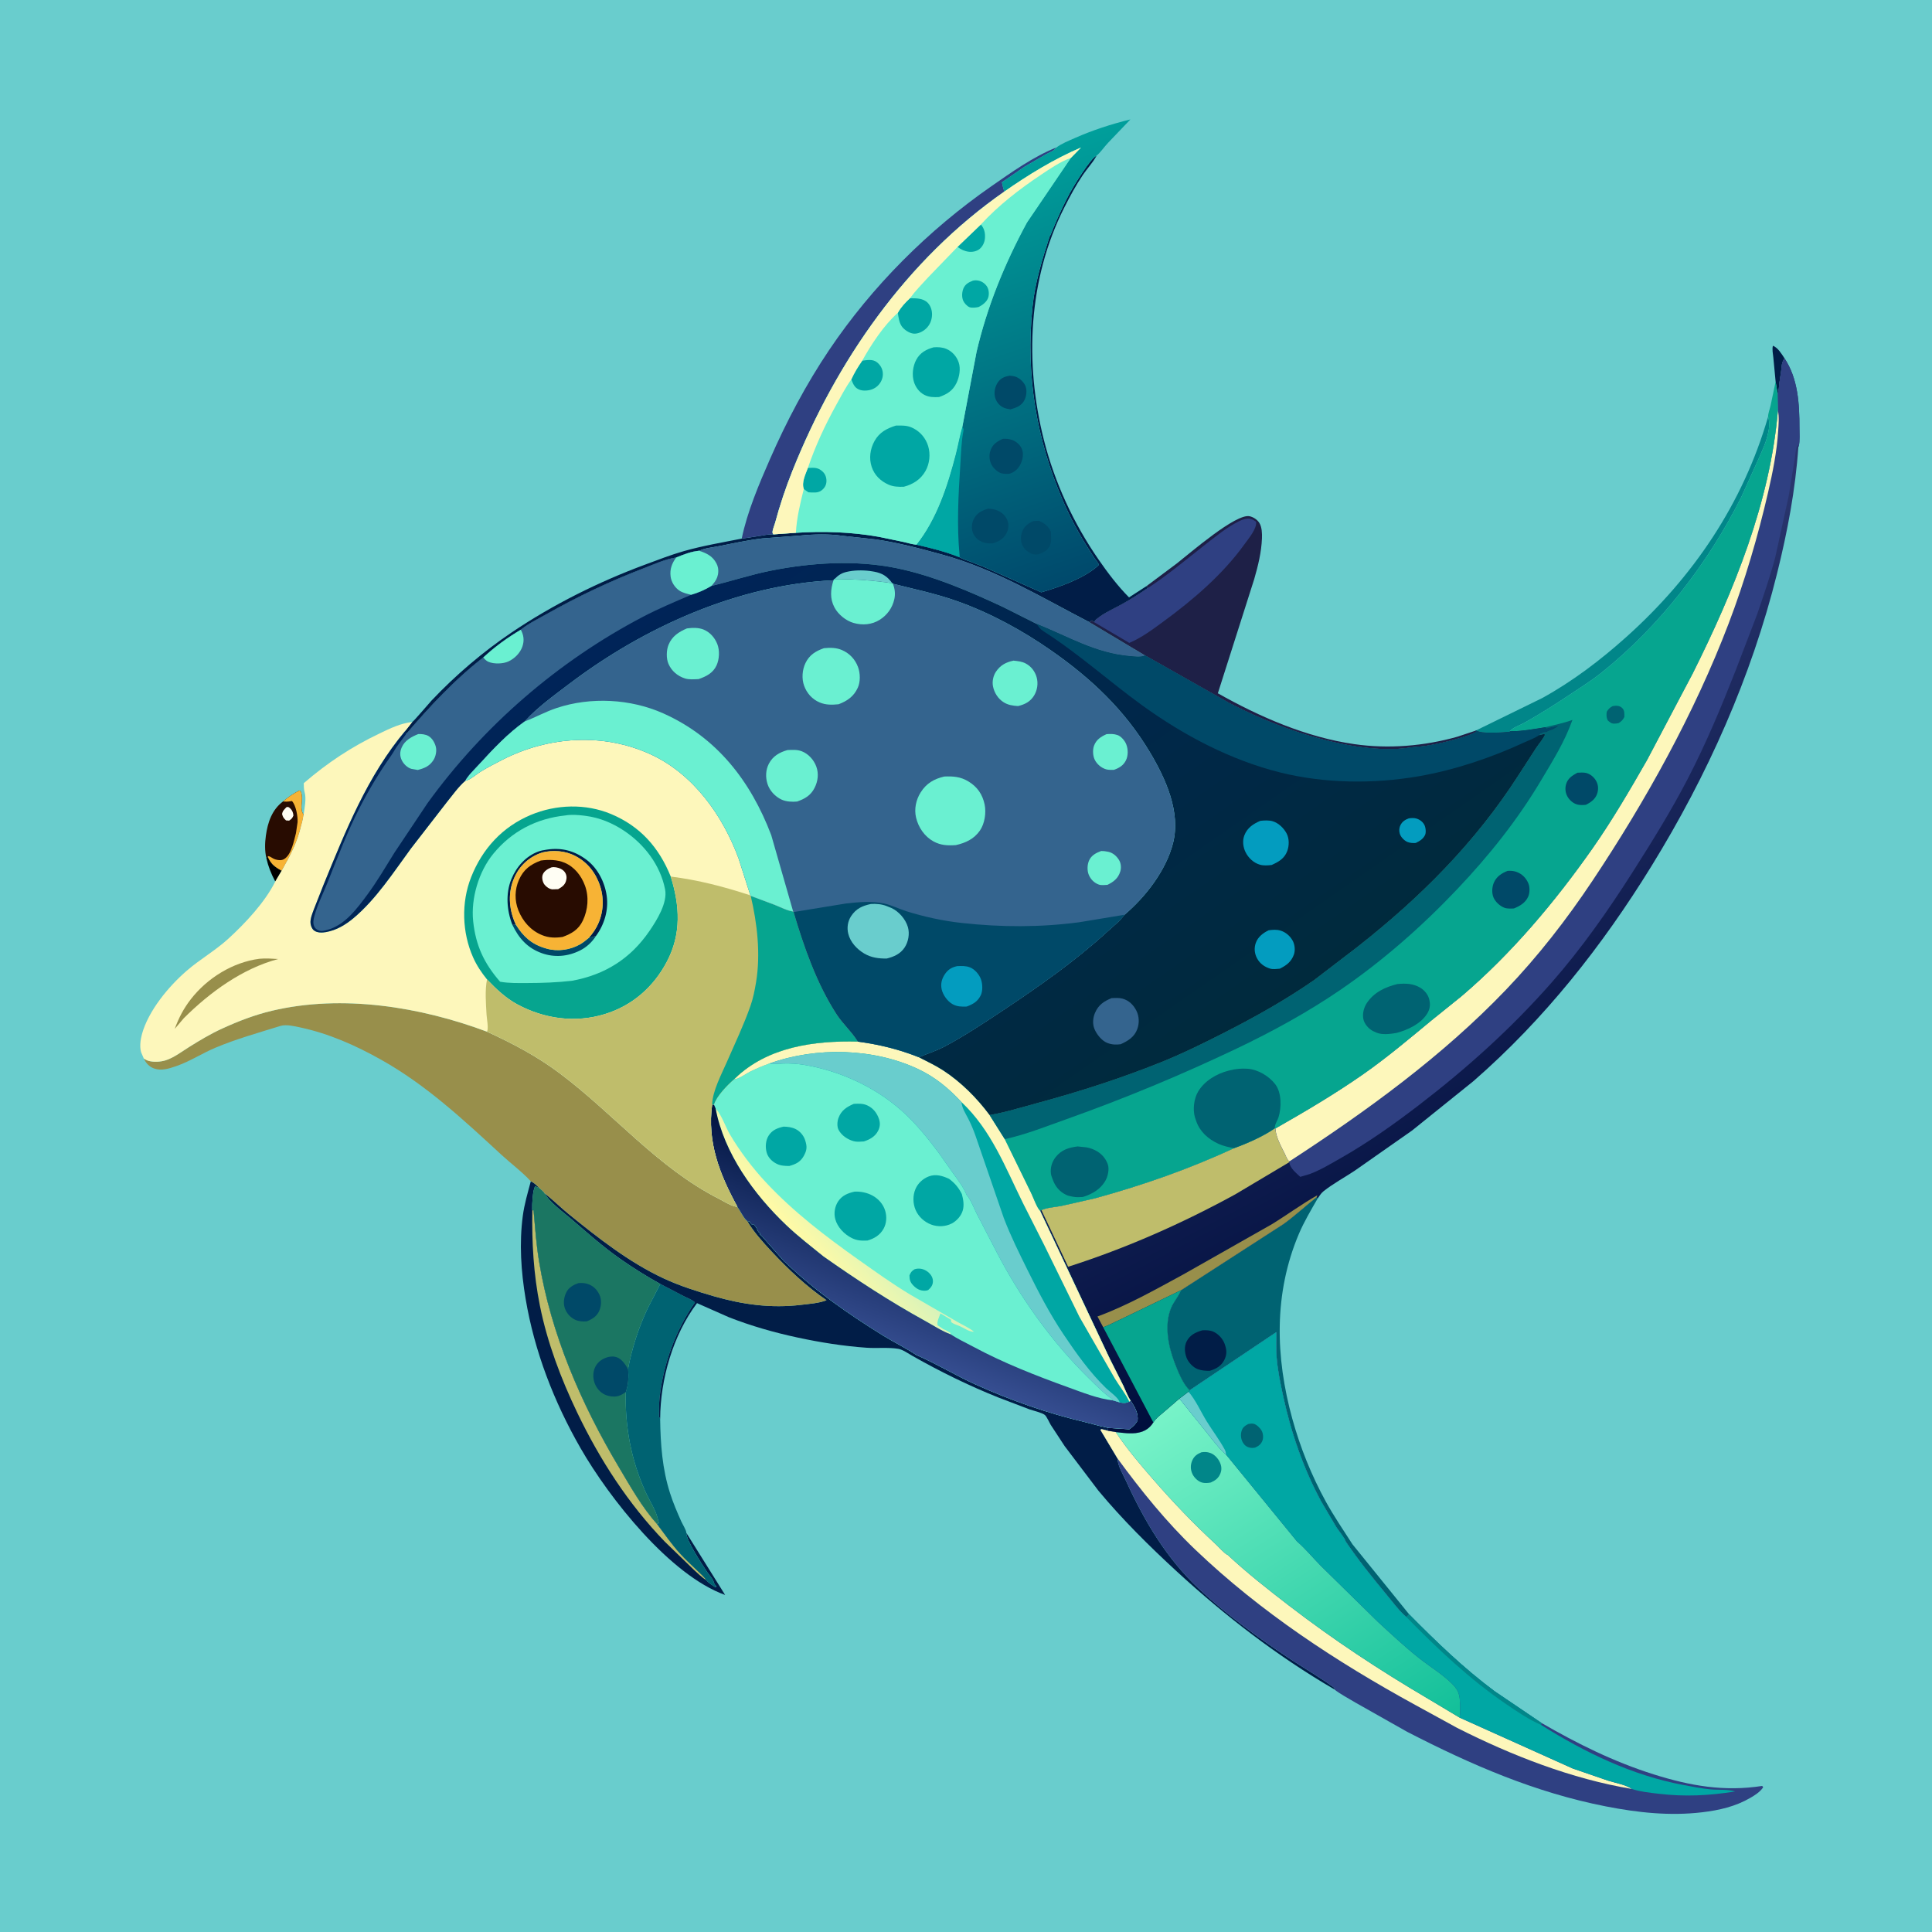 <svg version="1.1" xmlns="http://www.w3.org/2000/svg" style="display: block;" viewBox="0 0 2048 2048" width="1024" height="1024">
<defs>
	<linearGradient id="Gradient1" gradientUnits="userSpaceOnUse" x1="1188.44" y1="598.436" x2="1043.5" y2="177.487">
		<stop class="stop0" offset="0" stop-opacity="1" stop-color="rgb(0,73,108)"/>
		<stop class="stop1" offset="1" stop-opacity="1" stop-color="rgb(0,159,155)"/>
	</linearGradient>
	<linearGradient id="Gradient2" gradientUnits="userSpaceOnUse" x1="1492.48" y1="1855.1" x2="1248.4" y2="1475.9">
		<stop class="stop0" offset="0" stop-opacity="1" stop-color="rgb(18,191,153)"/>
		<stop class="stop1" offset="1" stop-opacity="1" stop-color="rgb(121,244,201)"/>
	</linearGradient>
	<linearGradient id="Gradient3" gradientUnits="userSpaceOnUse" x1="1679.57" y1="1269.88" x2="1417.27" y2="767.561">
		<stop class="stop0" offset="0" stop-opacity="1" stop-color="rgb(0,14,61)"/>
		<stop class="stop1" offset="1" stop-opacity="1" stop-color="rgb(41,53,109)"/>
	</linearGradient>
	<linearGradient id="Gradient4" gradientUnits="userSpaceOnUse" x1="852.772" y1="1317.7" x2="893.485" y2="1280.33">
		<stop class="stop0" offset="0" stop-opacity="1" stop-color="rgb(255,250,166)"/>
		<stop class="stop1" offset="1" stop-opacity="1" stop-color="rgb(216,243,186)"/>
	</linearGradient>
	<linearGradient id="Gradient5" gradientUnits="userSpaceOnUse" x1="1007.05" y1="1269.69" x2="943.197" y2="1432.12">
		<stop class="stop0" offset="0" stop-opacity="1" stop-color="rgb(0,19,62)"/>
		<stop class="stop1" offset="1" stop-opacity="1" stop-color="rgb(54,78,145)"/>
	</linearGradient>
	<linearGradient id="Gradient6" gradientUnits="userSpaceOnUse" x1="1203.96" y1="1167.39" x2="791.208" y2="572.886">
		<stop class="stop0" offset="0" stop-opacity="1" stop-color="rgb(0,42,61)"/>
		<stop class="stop1" offset="1" stop-opacity="1" stop-color="rgb(0,36,88)"/>
	</linearGradient>
</defs>
<path transform="translate(0,0)" fill="rgb(105,205,205)" d="M -0 -0 L 2048 0 L 2048 2048 L -0 2048 L -0 -0 z"/>
<path transform="translate(0,0)" fill="rgb(0,0,0)" d="M 283.877 908.163 C 286.706 914.638 289.942 917.995 296.018 921.506 L 297.624 922.45 L 298.602 922.994 L 291.8 934.461 C 287.366 926.125 284.409 918.727 282.315 909.516 L 283.877 908.163 z"/>
<path transform="translate(0,0)" fill="rgb(1,29,71)" d="M 1882.23 404.509 L 1879.8 379.019 C 1879.41 375.119 1878.33 370.269 1879.36 366.5 C 1884.8 368.652 1888.47 375.045 1891.62 379.774 C 1889.65 382.928 1888.95 384.973 1888.64 388.66 C 1888.13 394.578 1886.89 400.472 1886.16 406.376 C 1885.71 410.063 1885.79 413.938 1884.35 417.402 L 1882.23 404.509 z"/>
<path transform="translate(0,0)" fill="rgb(40,12,1)" d="M 299.988 849.577 C 305.473 844.911 311.067 841.147 317.5 837.874 C 319.615 839.469 319.443 840.34 319.88 842.918 C 320.968 849.338 317.471 858.583 321.854 863.35 C 321.189 867.233 320.504 870.996 319.317 874.761 C 315.175 893.067 307.709 906.745 298.602 922.994 L 297.624 922.45 L 296.018 921.506 C 289.942 917.995 286.706 914.638 283.877 908.163 L 282.315 909.516 C 280.57 901.807 280.758 893.554 281.847 885.757 C 283.799 871.785 288.267 858.379 299.988 849.577 z"/>
<path transform="translate(0,0)" fill="rgb(255,254,244)" d="M 303.829 855.5 C 305.754 855.319 306.013 855.471 307.5 856.802 C 309.918 858.967 310.74 861.395 311.052 864.5 C 309.75 867.566 309.216 867.912 306.5 869.906 L 303.206 869.69 C 300.636 867.138 300.029 866.628 299.029 863 C 299.439 859.559 301.544 857.865 303.829 855.5 z"/>
<path transform="translate(0,0)" fill="rgb(247,179,53)" d="M 299.988 849.577 C 305.473 844.911 311.067 841.147 317.5 837.874 C 319.615 839.469 319.443 840.34 319.88 842.918 C 320.968 849.338 317.471 858.583 321.854 863.35 C 321.189 867.233 320.504 870.996 319.317 874.761 C 315.175 893.067 307.709 906.745 298.602 922.994 L 297.624 922.45 L 296.018 921.506 C 289.942 917.995 286.706 914.638 283.877 908.163 L 284.639 907.505 C 286.714 908.316 286.005 907.923 287.474 908.809 C 289.077 909.776 290.551 910.66 292.38 911.154 C 295.469 911.987 298.608 912.283 301.444 910.51 C 309.039 905.76 311.542 891.299 313.734 883.172 L 315.445 871.5 C 315.77 865.423 313.764 853.708 309.5 849.146 C 306.942 849.56 304.533 849.91 301.932 849.731 L 299.988 849.577 z"/>
<path transform="translate(0,0)" fill="rgb(1,134,137)" d="M 1874.26 441.718 C 1876.52 449.149 1875.26 455.731 1873.26 463.091 L 1872.94 464.314 C 1870.87 471.857 1867.28 478.982 1864.26 486.177 L 1846.04 526.461 C 1810.98 596.858 1759.06 664.142 1697.36 713.292 C 1687.6 721.071 1676.67 728.001 1666.27 734.909 C 1649.53 746.035 1632.63 756.947 1615 766.638 C 1610.71 768.995 1603.35 771.339 1600.59 775.185 L 1600.16 775.766 C 1593.09 776.341 1569.84 778.273 1564.85 774.207 L 1634.84 739.963 C 1667.13 722.159 1696.61 699.727 1724.04 675.155 C 1794.99 611.595 1847.7 533.666 1874.26 441.718 z"/>
<path transform="translate(0,0)" fill="rgb(1,29,71)" d="M 1112.57 250.881 C 1113.17 250.674 1116.31 242.335 1116.83 241.124 C 1122.13 228.58 1127.77 216.197 1134.24 204.205 C 1137.73 197.728 1156.45 166.93 1162.29 165.175 L 1161.77 166.202 C 1157.99 172.857 1152.23 178.99 1147.9 185.397 C 1140.49 196.375 1134.15 208.177 1128.18 220 C 1089.85 295.913 1085.98 384.621 1106.5 466.121 C 1117.89 511.356 1138.08 554.994 1164.63 593.3 C 1174.19 607.1 1184.95 621.354 1196.83 633.27 L 1215.22 621.38 L 1216.93 623.231 C 1208.13 629.226 1199.27 634.97 1189.97 640.174 C 1181.34 645.005 1169.73 649.995 1162.36 656.38 C 1161.11 657.461 1160.44 658.137 1160.11 659.694 L 1157.51 657.595 L 1154.65 659.48 C 1104.5 633.489 1055.11 603.536 1000.15 588.303 C 976.254 581.68 952.615 575.348 928.005 571.766 L 892.83 567.947 C 879.558 565.902 861.892 566.301 848.5 567.683 L 807.995 570.762 C 792.488 572.605 777.089 575.961 761.78 578.996 C 754.882 580.364 747.6 580.851 741.187 583.824 C 732.583 584.613 724.698 587.775 716.765 590.992 C 705.28 592.665 692.951 598.349 682.108 602.515 C 646.091 616.351 612.451 632.375 578.815 651.339 C 570.161 656.218 559.727 661.301 552.088 667.549 C 537.761 676.029 524.538 685.609 512.315 696.953 C 481.577 720.766 455.589 748.942 430.338 778.324 L 429.873 774.454 L 437.03 765.34 C 438.043 765.195 455.515 744.653 457.61 742.44 C 483.093 715.522 511.957 690.916 542.715 670.178 C 586.087 640.936 634.674 616.724 683.658 598.585 C 697.254 593.55 710.996 588.183 724.941 584.206 C 745.071 578.464 765.747 575.048 786.255 570.951 L 793.799 569.87 L 809 567.51 C 812.637 566.719 816.075 566.487 819.808 566.464 L 843.68 564.806 C 872.686 562.864 902.857 563.927 931.512 569.041 L 957.82 574.5 C 962.257 575.507 966.999 577.06 971.532 577.393 C 986.858 580.905 1002.63 584.83 1017.22 590.745 C 1020.62 592.543 1024.36 593.864 1027.99 595.124 L 1042.62 600.814 L 1103.76 627.864 C 1122.51 622.451 1147.19 613.803 1162.35 601.116 C 1162.7 600.825 1164.76 598.972 1164.82 598.773 C 1165.05 597.993 1161.21 593.196 1160.03 591.416 L 1154.61 583 C 1144.04 566.562 1134.67 549.146 1126.9 531.216 C 1098.31 465.285 1087.21 397.021 1094.45 325.528 C 1097.03 300.095 1104.71 275.065 1112.57 250.881 z"/>
<path transform="translate(0,0)" fill="rgb(1,29,71)" d="M 562.68 1252.27 C 566.329 1253.77 569.13 1256.88 571.994 1259.53 L 567.328 1257.5 C 564.692 1261.02 563.919 1277.14 564.156 1282.09 L 564.287 1282.96 L 565.58 1283 C 567.203 1300.96 568.47 1319.14 571.395 1336.94 C 584.124 1414.38 615.892 1487.74 655.784 1554.81 C 667.694 1574.83 680.703 1598.11 696.388 1615.36 C 704.229 1625.84 711.91 1636.9 720.692 1646.61 C 726.758 1653.32 733.45 1659.35 739.929 1665.65 C 742.811 1668.44 746.391 1671.37 748.453 1674.84 C 751.174 1678.06 754.751 1680.16 758.222 1682.5 L 759.612 1681.81 C 758.394 1680.45 757.276 1679.49 756.815 1677.69 C 755.73 1673.44 752.162 1670.23 749.751 1666.63 C 744.702 1659.1 727.233 1632.68 727.565 1624.96 L 768.66 1690.72 C 710.164 1669.74 645.968 1588.32 615.479 1535.23 C 587.326 1486.2 566.483 1432.47 557.154 1376.65 C 552.325 1347.76 550.344 1318.15 554.177 1289 C 555.817 1276.53 559.413 1264.38 562.68 1252.27 z"/>
<path transform="translate(0,0)" fill="rgb(191,189,107)" d="M 564.287 1282.96 L 565.58 1283 C 567.203 1300.96 568.47 1319.14 571.395 1336.94 C 584.124 1414.38 615.892 1487.74 655.784 1554.81 C 667.694 1574.83 680.703 1598.11 696.388 1615.36 C 704.229 1625.84 711.91 1636.9 720.692 1646.61 C 726.758 1653.32 733.45 1659.35 739.929 1665.65 C 742.811 1668.44 746.391 1671.37 748.453 1674.84 C 743.784 1672.03 739.607 1667.64 735.5 1664.04 L 704.741 1634.26 C 666.16 1594.3 635.905 1547.47 611.938 1497.55 C 594.703 1461.65 580.171 1423.27 572.328 1384.15 C 565.565 1350.41 563.714 1317.28 564.287 1282.96 z"/>
<path transform="translate(0,0)" fill="rgb(0,99,114)" d="M 699.927 1361.03 L 725.327 1374.25 C 728.964 1376.12 733.752 1377.76 736.653 1380.63 C 716.08 1410.1 703.037 1446.15 699.14 1481.83 C 698.438 1488.25 698.875 1494.99 698.483 1501.49 L 699.794 1504.09 C 700.19 1531.1 702.015 1557.05 710.315 1582.93 C 713.573 1593.09 717.807 1603.05 722.177 1612.76 C 723.409 1615.5 727.617 1622.3 727.565 1624.96 C 727.233 1632.68 744.702 1659.1 749.751 1666.63 C 752.162 1670.23 755.73 1673.44 756.815 1677.69 C 757.276 1679.49 758.394 1680.45 759.612 1681.81 L 758.222 1682.5 C 754.751 1680.16 751.174 1678.06 748.453 1674.84 C 746.391 1671.37 742.811 1668.44 739.929 1665.65 C 733.45 1659.35 726.758 1653.32 720.692 1646.61 C 711.91 1636.9 704.229 1625.84 696.388 1615.36 L 698.564 1614.47 L 697.826 1612.34 C 695.976 1601.81 688.383 1590.69 683.941 1580.74 C 668.981 1547.22 662.442 1512.34 663.341 1475.69 C 665.999 1467.26 666.638 1459.97 665.716 1451.21 C 670.019 1428.94 676.76 1407.87 686.378 1387.3 L 699.927 1361.03 z"/>
<path transform="translate(0,0)" fill="rgb(47,64,130)" d="M 786.255 570.951 C 792.032 542.765 804.629 513.105 816.153 486.8 C 833.748 446.637 854.498 407.309 879.005 370.924 C 924.519 303.345 984.005 243.913 1050.84 197.46 C 1071.82 182.872 1095.85 165.727 1119.79 156.361 C 1117.15 160.181 1112.36 161.512 1108.43 163.769 L 1085.97 176.816 L 1062.1 193.268 C 1062.84 196.578 1063.46 199.899 1064.73 203.058 C 960.98 275.264 886.574 382.705 840.091 498.953 C 832.765 517.275 826.717 535.432 821.581 554.479 C 820.851 557.185 818.948 561.391 818.925 564 C 818.914 565.362 819.166 565.482 819.808 566.464 C 816.075 566.487 812.637 566.719 809 567.51 L 793.799 569.87 L 786.255 570.951 z"/>
<path transform="translate(0,0)" fill="rgb(1,29,71)" d="M 577.168 1264.9 L 578.036 1265.56 C 586.622 1272.22 594.329 1280 602.777 1286.87 C 634.004 1312.24 666.83 1338.05 703.477 1355.14 C 720.321 1363 738.66 1368.84 756.5 1374 C 787.147 1382.86 817.323 1387.02 849.228 1383.18 C 857.532 1382.18 868.405 1381.44 876.123 1378.3 C 854.965 1363.82 835.579 1345.56 818.099 1326.86 C 808.803 1316.92 798.908 1305.99 791.99 1294.25 L 794.66 1294.85 L 795.219 1295.84 C 795.911 1296.98 796.5 1297.58 797.5 1298.42 L 798.5 1297.51 C 800.783 1299.84 801.8 1301 802.995 1304.01 C 803.739 1305.88 804.407 1306.45 806.08 1307.5 L 805.5 1308.51 L 806.625 1309.4 C 808.023 1310.57 808.86 1311.6 809.995 1313.01 L 830.172 1335.91 C 830.5 1336.26 831.802 1337.91 832.404 1337.99 C 863.346 1367.89 899.46 1392.98 935.978 1415.63 C 947.499 1422.77 960.272 1428.88 971.411 1436.41 L 973.025 1437.1 C 993.793 1446.14 1013.49 1458.28 1034.23 1467.65 C 1071.65 1484.55 1110.48 1498.15 1150.44 1507.55 C 1157.41 1509.2 1164.2 1511.44 1171.24 1512.74 C 1172.89 1513.04 1172.21 1512.87 1173.93 1513.56 L 1174.46 1516.66 L 1167.5 1514.91 L 1166.5 1515.75 L 1184.6 1546.02 C 1184.85 1553.87 1190.5 1562.92 1193.79 1570.11 C 1213.09 1612.34 1236.52 1651.9 1270.58 1683.87 C 1299.09 1710.63 1333.15 1735.62 1365.69 1757.31 C 1381.87 1768.09 1399.31 1777.95 1414.91 1789.46 L 1413.88 1790.47 C 1353.83 1755.45 1298.84 1713.02 1247.73 1666.06 C 1218.43 1639.14 1189.85 1610.83 1164.39 1580.21 L 1128.53 1532.87 L 1113.86 1510.48 C 1112.31 1507.91 1109.67 1501.79 1107.64 1499.98 C 1105 1497.62 1095.02 1495.28 1091.5 1494.04 L 1058.33 1481.42 C 1027.12 1468.92 996.661 1454.02 967.436 1437.41 C 963.174 1435.06 957.06 1430.65 952.318 1429.82 C 942.096 1428.05 929.454 1429.41 918.812 1428.67 C 894.201 1426.96 869.673 1423.04 845.566 1417.87 C 820.972 1412.61 796.09 1405.51 772.669 1396.33 L 738.863 1381.38 C 713.376 1415.2 700.043 1462.02 699.794 1504.09 L 698.483 1501.49 C 698.875 1494.99 698.438 1488.25 699.14 1481.83 C 703.037 1446.15 716.08 1410.1 736.653 1380.63 C 733.752 1377.76 728.964 1376.12 725.327 1374.25 L 699.927 1361.03 C 685.183 1352.88 670.784 1343.85 657 1334.16 C 638.938 1321.46 622.545 1306.86 605.834 1292.5 C 596.848 1284.78 583.268 1275.11 577.168 1264.9 z"/>
<path transform="translate(0,0)" fill="rgb(52,100,142)" d="M 741.187 583.824 C 747.6 580.851 754.882 580.364 761.78 578.996 C 777.089 575.961 792.488 572.605 807.995 570.762 L 848.5 567.683 C 861.892 566.301 879.558 565.902 892.83 567.947 L 928.005 571.766 C 952.615 575.348 976.254 581.68 1000.15 588.303 C 1055.11 603.536 1104.5 633.489 1154.65 659.48 L 1213.73 694.791 L 1213.01 695.159 C 1208.74 696.827 1201.89 695.856 1197.37 695.466 C 1160.83 692.304 1131.97 674.487 1098.89 661.353 L 1063.47 643.547 C 1027.76 626.843 988.95 610.133 950.175 602.221 C 906.959 593.403 859.838 596.357 816.875 604.969 C 795.866 609.18 775.82 615.834 755.117 620.863 L 754.16 621.089 C 756.464 618.433 758.674 615.922 759.983 612.614 C 761.955 607.628 762.023 602.27 759.553 597.406 C 755.497 589.423 749.146 586.525 741.187 583.824 z"/>
<path transform="translate(0,0)" fill="rgb(0,99,114)" d="M 1251.95 1367.68 L 1360.41 1297.63 C 1372.71 1288.8 1383.84 1278.36 1395.73 1268.99 L 1396.61 1270.7 C 1389.64 1282.92 1382.36 1295.03 1376.86 1308 C 1350.08 1371.15 1351.93 1438.63 1369.87 1503.84 C 1378.22 1534.21 1390.3 1564.27 1405.5 1591.88 C 1414.13 1607.53 1424.06 1622.02 1433.68 1637.02 L 1493.8 1711.29 L 1490.95 1714.26 C 1483.13 1707.68 1476.04 1697.96 1469.5 1690.08 C 1454.35 1671.81 1439.76 1653.66 1426.42 1633.99 C 1426.08 1631.17 1418.56 1621.98 1416.76 1619.2 L 1400.55 1591.73 C 1381.82 1557.12 1368.62 1519 1360.32 1480.59 C 1357.37 1466.92 1354.38 1453.03 1353.3 1439.06 C 1352.61 1430.14 1352.93 1421.03 1352.98 1412.09 L 1261.16 1473.72 C 1254.13 1467.79 1248.31 1452.77 1245.08 1444.4 C 1238.35 1426.89 1233.97 1404.25 1241.44 1386.36 C 1244.11 1379.96 1248.87 1374.82 1251.63 1368.46 L 1251.95 1367.68 z"/>
<path transform="translate(0,0)" fill="rgb(1,29,71)" d="M 1274.56 1410.19 C 1278.42 1409.95 1282.63 1410.05 1286.23 1411.64 C 1291.35 1413.9 1296.03 1418.94 1298.01 1424.17 C 1300.4 1430.47 1300.93 1435.69 1297.7 1441.84 C 1294.34 1448.25 1289.01 1451.11 1282.42 1453.1 C 1278.24 1453.17 1273.72 1452.87 1269.76 1451.4 C 1264.71 1449.53 1259.69 1444.22 1257.79 1439.22 C 1255.73 1433.79 1255.17 1427.25 1257.89 1421.92 C 1261.35 1415.12 1267.55 1412.17 1274.56 1410.19 z"/>
<path transform="translate(0,0)" fill="rgb(30,32,71)" d="M 1215.22 621.38 L 1247.48 597.276 C 1261.66 586.212 1310.03 544.112 1324.64 547.238 C 1328.64 548.096 1332.87 550.904 1335.02 554.397 C 1337.7 558.754 1337.93 565.602 1337.73 570.622 C 1337.13 585.543 1333.61 599.69 1329.5 613.963 L 1290.97 734.915 C 1335.24 759.919 1384.77 781.475 1435.5 788.796 C 1471.69 794.02 1509.49 790.926 1544.62 781.023 L 1563.98 774.613 L 1564.93 775.556 C 1559.79 778.918 1551.92 781.075 1545.99 782.816 C 1534.51 786.193 1522.85 788.965 1510.99 790.743 C 1505.53 791.562 1499.95 791.629 1494.5 792.49 C 1471.57 796.109 1444.56 793.176 1422 788.49 C 1380.47 779.864 1340.86 764.86 1303.23 745.361 L 1213.73 694.791 L 1154.65 659.48 L 1157.51 657.595 L 1160.11 659.694 C 1160.44 658.137 1161.11 657.461 1162.36 656.38 C 1169.73 649.995 1181.34 645.005 1189.97 640.174 C 1199.27 634.97 1208.13 629.226 1216.93 623.231 L 1215.22 621.38 z"/>
<path transform="translate(0,0)" fill="rgb(47,64,130)" d="M 1216.93 623.231 C 1237.83 609.63 1257.27 593.179 1276.92 577.821 C 1288.17 569.037 1300.7 558.745 1313.5 552.49 C 1317.23 550.666 1321.87 548.959 1326.06 550.174 C 1328.27 550.815 1329.64 551.734 1331.5 553.018 C 1332.7 560.19 1323.37 571.101 1319.11 577.026 C 1296.1 609.045 1264.52 636.01 1232.87 659.156 C 1221.54 667.441 1210.15 676.017 1197.12 681.491 L 1160.11 659.694 C 1160.44 658.137 1161.11 657.461 1162.36 656.38 C 1169.73 649.995 1181.34 645.005 1189.97 640.174 C 1199.27 634.97 1208.13 629.226 1216.93 623.231 z"/>
<path transform="translate(0,0)" fill="rgb(27,118,98)" d="M 564.287 1282.96 L 564.156 1282.09 C 563.919 1277.14 564.692 1261.02 567.328 1257.5 L 571.994 1259.53 C 573.022 1260.52 577.05 1263.76 577.168 1264.9 C 583.268 1275.11 596.848 1284.78 605.834 1292.5 C 622.545 1306.86 638.938 1321.46 657 1334.16 C 670.784 1343.85 685.183 1352.88 699.927 1361.03 L 686.378 1387.3 C 676.76 1407.87 670.019 1428.94 665.716 1451.21 C 666.638 1459.97 665.999 1467.26 663.341 1475.69 C 662.442 1512.34 668.981 1547.22 683.941 1580.74 C 688.383 1590.69 695.976 1601.81 697.826 1612.34 L 698.564 1614.47 L 696.388 1615.36 C 680.703 1598.11 667.694 1574.83 655.784 1554.81 C 615.892 1487.74 584.124 1414.38 571.395 1336.94 C 568.47 1319.14 567.203 1300.96 565.58 1283 L 564.287 1282.96 z"/>
<path transform="translate(0,0)" fill="rgb(0,73,104)" d="M 613.248 1360.11 C 616.569 1359.95 619.294 1359.91 622.5 1360.89 C 628.492 1362.73 632.683 1366.68 635.362 1372.28 C 637.763 1377.3 637.537 1383.6 635.559 1388.73 C 633.096 1395.12 628.264 1398.08 622.194 1400.63 C 618.247 1401.06 613.84 1400.79 610.156 1399.2 C 604.622 1396.81 600.267 1391.81 598.51 1386.03 C 596.874 1380.65 597.977 1374.33 600.56 1369.46 C 603.161 1364.56 608.217 1361.82 613.248 1360.11 z"/>
<path transform="translate(0,0)" fill="rgb(0,73,104)" d="M 663.341 1475.69 C 657.812 1479.43 654.285 1481.11 647.5 1480.16 C 641.254 1479.28 636.46 1476.37 632.853 1471.1 C 629.391 1466.03 628.188 1459.59 629.409 1453.6 C 630.448 1448.51 633.659 1443.96 638.112 1441.28 C 642.661 1438.55 648.475 1436.95 653.694 1438.69 C 659.083 1440.49 663.038 1446.55 665.716 1451.21 C 666.638 1459.97 665.999 1467.26 663.341 1475.69 z"/>
<path transform="translate(0,0)" fill="url(#Gradient1)" d="M 1119.79 156.361 C 1125.39 152.188 1132.64 149.322 1139.03 146.49 C 1158.32 137.938 1177.8 131.621 1198.3 126.586 L 1174.49 151.5 C 1170.34 155.909 1166.89 161.243 1162.29 165.175 C 1156.45 166.93 1137.73 197.728 1134.24 204.205 C 1127.77 216.197 1122.13 228.58 1116.83 241.124 C 1116.31 242.335 1113.17 250.674 1112.57 250.881 C 1104.71 275.065 1097.03 300.095 1094.45 325.528 C 1087.21 397.021 1098.31 465.285 1126.9 531.216 C 1134.67 549.146 1144.04 566.562 1154.61 583 L 1160.03 591.416 C 1161.21 593.196 1165.05 597.993 1164.82 598.773 C 1164.76 598.972 1162.7 600.825 1162.35 601.116 C 1147.19 613.803 1122.51 622.451 1103.76 627.864 L 1042.62 600.814 L 1027.99 595.124 C 1024.36 593.864 1020.62 592.543 1017.22 590.745 C 1002.63 584.83 986.858 580.905 971.532 577.393 C 993.236 549.975 1004.43 515.156 1013.1 481.784 C 1015.65 471.951 1017.32 461.918 1020.17 452.167 L 1035.19 372.963 C 1046.55 324.464 1064.92 279.661 1088.57 235.943 L 1135.1 167.437 L 1145.87 156.417 C 1117.46 168.53 1090.01 185.403 1064.73 203.058 C 1063.46 199.899 1062.84 196.578 1062.1 193.268 L 1085.97 176.816 L 1108.43 163.769 C 1112.36 161.512 1117.15 160.181 1119.79 156.361 z"/>
<path transform="translate(0,0)" fill="rgb(0,73,104)" d="M 1095.2 552.5 C 1097.24 552.039 1099.4 552.138 1101.5 552.081 C 1107.53 555.02 1110.95 557.399 1113.97 563.5 C 1114.11 568.056 1114.92 574.318 1112.89 578.5 C 1110.46 583.511 1106.2 585.752 1101.17 587.5 C 1099.26 587.826 1097.4 588.051 1095.5 587.533 C 1090.63 586.205 1086.35 583.047 1084.06 578.5 C 1081.51 573.44 1081.84 567.6 1084.08 562.5 C 1086.31 557.42 1090.27 554.62 1095.2 552.5 z"/>
<path transform="translate(0,0)" fill="rgb(0,73,104)" d="M 1070.35 398.213 C 1072.6 398.49 1075.04 398.694 1077.14 399.553 C 1081.33 401.264 1085.6 405.293 1087.14 409.568 C 1088.88 414.419 1088.02 420.503 1085.53 424.956 C 1082.52 430.361 1076.72 432.35 1071.12 433.95 C 1068.36 433.524 1065.61 433.017 1063.1 431.726 C 1058.86 429.55 1055.81 425.375 1054.72 420.767 C 1053.46 415.394 1054.86 409.588 1057.91 405.114 C 1060.96 400.645 1065.24 399.151 1070.35 398.213 z"/>
<path transform="translate(0,0)" fill="rgb(0,73,104)" d="M 1063.09 465.154 C 1066.58 465.01 1069.34 465.226 1072.68 466.29 C 1077.05 467.684 1081.34 471.536 1083.17 475.772 C 1085.31 480.724 1084.23 486.777 1082.04 491.5 C 1079.59 496.773 1075.97 500.163 1070.5 502.091 C 1067.82 502.53 1064.65 502.433 1062 501.839 C 1057.73 500.884 1052.98 496.27 1051.01 492.5 C 1048.63 487.939 1048.26 482.177 1050.01 477.318 C 1052.36 470.762 1057.04 467.896 1063.09 465.154 z"/>
<path transform="translate(0,0)" fill="rgb(0,73,104)" d="M 1047.61 539.143 C 1050.66 539.457 1053.74 539.727 1056.62 540.858 C 1061.91 542.941 1065.91 546.439 1067.95 551.814 C 1069.56 556.05 1069.12 561.047 1067.03 565.062 C 1063.74 571.39 1058.55 574.217 1051.96 576.086 C 1048.4 576.106 1044.63 575.867 1041.28 574.502 C 1036.49 572.542 1032.78 569.116 1031.1 564.15 C 1029.58 559.669 1030.17 553.825 1032.52 549.708 C 1036.1 543.443 1041.03 541.15 1047.61 539.143 z"/>
<path transform="translate(0,0)" fill="rgb(0,167,164)" d="M 1020.17 452.167 C 1020.81 453.699 1021.69 454.783 1021.36 456.433 C 1018.95 468.419 1018.72 481.304 1017.93 493.5 C 1015.9 524.736 1014.2 557.019 1017.16 588.234 C 1017.31 589.75 1017.27 589.122 1017.22 590.745 C 1002.63 584.83 986.858 580.905 971.532 577.393 C 993.236 549.975 1004.43 515.156 1013.1 481.784 C 1015.65 471.951 1017.32 461.918 1020.17 452.167 z"/>
<path transform="translate(0,0)" fill="rgb(106,240,209)" d="M 1064.73 203.058 C 1090.01 185.403 1117.46 168.53 1145.87 156.417 L 1135.1 167.437 L 1088.57 235.943 C 1064.92 279.661 1046.55 324.464 1035.19 372.963 L 1020.17 452.167 C 1017.32 461.918 1015.65 471.951 1013.1 481.784 C 1004.43 515.156 993.236 549.975 971.532 577.393 C 966.999 577.06 962.257 575.507 957.82 574.5 L 931.512 569.041 C 902.857 563.927 872.686 562.864 843.68 564.806 L 819.808 566.464 C 819.166 565.482 818.914 565.362 818.925 564 C 818.948 561.391 820.851 557.185 821.581 554.479 C 826.717 535.432 832.765 517.275 840.091 498.953 C 886.574 382.705 960.98 275.264 1064.73 203.058 z"/>
<path transform="translate(0,0)" fill="rgb(0,167,164)" d="M 1039.76 237.98 C 1043.43 242.198 1044.53 247.046 1044.08 252.572 C 1043.74 256.797 1041.79 261.081 1038.5 263.863 C 1035.57 266.339 1030.88 267.347 1027.14 266.879 C 1022.44 266.292 1018.76 264.572 1015.03 261.723 L 1039.76 237.98 z"/>
<path transform="translate(0,0)" fill="rgb(0,167,164)" d="M 856.378 496.056 C 862.962 495.805 867.196 495.183 872.299 500.167 C 875.029 502.834 876.255 506.716 876.053 510.473 C 875.842 514.403 874.08 517.322 871.006 519.746 C 866.999 522.905 861.779 522.087 857 521.864 C 855.288 520.724 853.646 519.633 852.062 518.314 C 849.521 511.279 853.911 502.69 856.378 496.056 z"/>
<path transform="translate(0,0)" fill="rgb(0,167,164)" d="M 1031.33 297.5 C 1033.43 297.034 1035.24 297.057 1037.34 297.496 C 1041.04 298.268 1044.49 300.794 1046.43 304.029 C 1048.29 307.123 1048.66 311.82 1047.62 315.248 C 1046.21 319.9 1041.38 323.555 1037.18 325.5 C 1034.6 326.049 1030.18 326.574 1027.7 325.616 C 1025.2 324.651 1022.19 321.325 1021.1 318.913 C 1019.37 315.097 1019.65 309.783 1021.19 305.946 C 1023.08 301.252 1026.84 299.253 1031.33 297.5 z"/>
<path transform="translate(0,0)" fill="rgb(0,167,164)" d="M 914.005 382.345 C 919.206 381.68 925.213 380.466 929.662 384.056 C 933.232 386.936 935.398 390.643 935.807 395.236 C 936.234 400.019 934.428 404.67 931.198 408.156 C 927.223 412.446 921.947 414.121 916.212 414.036 C 912.547 413.981 908.664 412.66 906.263 409.758 C 904.491 407.616 903.441 404.746 902.425 402.194 C 905.718 395.022 909.468 388.8 914.005 382.345 z"/>
<path transform="translate(0,0)" fill="rgb(0,167,164)" d="M 964.584 316.15 C 971.038 316.158 978.554 315.993 983.45 321.004 C 986.67 324.299 988.139 329.258 987.989 333.809 C 987.802 339.464 985.643 344.677 981.437 348.525 C 978.127 351.553 973.118 354.065 968.5 353.662 C 963.904 353.261 958.189 349.454 955.707 345.648 C 953.037 341.552 952.45 336.349 951.739 331.615 C 955.194 325.394 959.457 320.995 964.584 316.15 z"/>
<path transform="translate(0,0)" fill="rgb(0,167,164)" d="M 989.615 368.18 C 994.193 367.839 998.761 368.015 1003.07 369.798 C 1009.31 372.386 1014.12 377.839 1016.27 384.207 C 1018.54 390.92 1016.98 399.735 1013.93 406 C 1009.88 414.318 1003.97 417.884 995.424 420.895 C 989.823 421.163 984.855 421.156 979.755 418.515 C 974.459 415.772 970.717 410.671 968.889 405.095 C 966.461 397.687 967.585 388.243 971.236 381.429 C 975.261 373.917 981.761 370.393 989.615 368.18 z"/>
<path transform="translate(0,0)" fill="rgb(0,167,164)" d="M 949.861 451.082 C 957.11 451.214 961.714 450.59 968.528 454.186 C 975.919 458.088 981.357 464.73 983.841 472.721 C 986.523 481.35 985.463 491.504 981.005 499.372 C 975.935 508.32 967.75 513.442 958.058 515.988 C 952.436 516.153 947.003 516.034 941.781 513.689 C 933.405 509.926 927.022 503.806 924.048 494.962 C 920.981 485.839 922.381 475.858 927.024 467.5 C 932.195 458.193 940.149 454.132 949.861 451.082 z"/>
<path transform="translate(0,0)" fill="rgb(253,247,187)" d="M 1064.73 203.058 C 1090.01 185.403 1117.46 168.53 1145.87 156.417 L 1135.1 167.437 C 1123.92 171.336 1113.25 178.768 1103.46 185.292 C 1080.63 200.52 1058.4 217.687 1039.76 237.98 L 1015.03 261.723 L 983.746 294.156 C 977.285 301.221 970.218 308.411 964.584 316.15 C 959.457 320.995 955.194 325.394 951.739 331.615 C 937.062 344.574 923.424 365.246 914.005 382.345 C 909.468 388.8 905.718 395.022 902.425 402.194 C 896.339 410.666 891.491 420.059 886.451 429.18 C 874.48 450.845 864.361 472.627 856.378 496.056 C 853.911 502.69 849.521 511.279 852.062 518.314 C 848.295 533.477 844.479 549.15 843.68 564.806 L 819.808 566.464 C 819.166 565.482 818.914 565.362 818.925 564 C 818.948 561.391 820.851 557.185 821.581 554.479 C 826.717 535.432 832.765 517.275 840.091 498.953 C 886.574 382.705 960.98 275.264 1064.73 203.058 z"/>
<path transform="translate(0,0)" fill="rgb(152,143,75)" d="M 152.462 1122.14 C 153.973 1123.07 155.567 1123.98 157.278 1124.5 C 162.629 1126.11 169.946 1125.69 175.294 1124.07 C 184.16 1121.39 192.947 1114.57 200.779 1109.68 C 212.115 1102.61 223.356 1095.86 235.526 1090.31 C 252.68 1082.47 270.05 1075.74 288.428 1071.41 C 362.935 1053.82 445.664 1067.23 516.303 1093.65 C 543.597 1106.16 569.037 1119.52 593.15 1137.58 C 651.277 1181.1 696.747 1237.63 762.605 1271.05 C 767.505 1273.54 776.175 1279.22 781.647 1279.18 C 784.446 1283.02 788.6 1291.78 791.99 1294.25 C 798.908 1305.99 808.803 1316.92 818.099 1326.86 C 835.579 1345.56 854.965 1363.82 876.123 1378.3 C 868.405 1381.44 857.532 1382.18 849.228 1383.18 C 817.323 1387.02 787.147 1382.86 756.5 1374 C 738.66 1368.84 720.321 1363 703.477 1355.14 C 666.83 1338.05 634.004 1312.24 602.777 1286.87 C 594.329 1280 586.622 1272.22 578.036 1265.56 L 577.168 1264.9 C 577.05 1263.76 573.022 1260.52 571.994 1259.53 C 569.13 1256.88 566.329 1253.77 562.68 1252.27 C 553.657 1242.31 541.637 1233.44 531.683 1224.26 C 491.448 1187.17 452.001 1150.25 403.87 1123.27 C 377.037 1108.22 348.698 1095.64 318.53 1089.17 C 312.357 1087.85 303.387 1085.64 297.245 1087.55 C 274.01 1094.75 250.428 1101.32 227.993 1110.78 C 214.407 1116.5 201.618 1124.92 187.767 1129.8 L 186.208 1130.34 C 179.015 1132.87 170.701 1135.33 163.216 1132.6 C 158.108 1130.74 154.747 1126.94 152.462 1122.14 z"/>
<path transform="translate(0,0)" fill="rgb(47,64,130)" d="M 1261.16 1473.72 L 1352.98 1412.09 C 1352.93 1421.03 1352.61 1430.14 1353.3 1439.06 C 1354.38 1453.03 1357.37 1466.92 1360.32 1480.59 C 1368.62 1519 1381.82 1557.12 1400.55 1591.73 L 1416.76 1619.2 C 1418.56 1621.98 1426.08 1631.17 1426.42 1633.99 C 1439.76 1653.66 1454.35 1671.81 1469.5 1690.08 C 1476.04 1697.96 1483.13 1707.68 1490.95 1714.26 L 1493.8 1711.29 C 1522.51 1740.36 1551.63 1768.49 1584.48 1792.89 L 1633.87 1826.3 C 1672.07 1848.41 1710.9 1867.66 1753.12 1880.94 C 1791.67 1893.07 1827.73 1899.44 1868 1893.16 L 1869.04 1894.5 L 1868.38 1895.54 C 1865.21 1899.87 1859.89 1903.23 1855.31 1905.88 C 1839.51 1915.04 1822.38 1918.94 1804.42 1921.08 C 1770.05 1925.18 1736.08 1921.47 1702.27 1914.85 C 1627.12 1900.15 1559.28 1870.64 1491.64 1835.79 L 1437.22 1805.04 C 1429.46 1800.34 1421.01 1796.05 1413.88 1790.47 L 1414.91 1789.46 C 1399.31 1777.95 1381.87 1768.09 1365.69 1757.31 C 1333.15 1735.62 1299.09 1710.63 1270.58 1683.87 C 1236.52 1651.9 1213.09 1612.34 1193.79 1570.11 C 1190.5 1562.92 1184.85 1553.87 1184.6 1546.02 L 1166.5 1515.75 L 1167.5 1514.91 L 1174.46 1516.66 L 1182.75 1518.02 C 1190.01 1518.97 1199.64 1520.17 1206.77 1518.65 C 1213.88 1517.13 1218.72 1513.9 1222.6 1507.83 C 1225 1503.65 1229.31 1500.52 1232.94 1497.41 L 1250.21 1482.53 L 1259.81 1475.26 L 1261.16 1473.72 z"/>
<path transform="translate(0,0)" fill="rgb(253,247,187)" d="M 1184.6 1546.02 L 1166.5 1515.75 L 1167.5 1514.91 L 1174.46 1516.66 L 1182.75 1518.02 C 1194.6 1535.97 1208.32 1552 1222.39 1568.19 C 1243.47 1592.46 1265.36 1615.37 1289.01 1637.16 C 1292 1639.91 1298.08 1647.04 1301.38 1648.27 C 1322 1667.47 1343.89 1684.71 1366.2 1701.87 C 1413.65 1738.36 1462.11 1770.33 1513.73 1800.68 L 1547.36 1820.8 L 1667.07 1874.64 L 1704.54 1887.54 C 1712.42 1889.99 1723.17 1891.77 1729.98 1896.38 C 1666.08 1885.73 1602.36 1860.86 1544.76 1831.7 L 1500.01 1807.19 C 1416.38 1761.38 1336.53 1709.01 1267.3 1642.92 C 1236.38 1613.4 1209.84 1580.42 1184.6 1546.02 z"/>
<path transform="translate(0,0)" fill="url(#Gradient2)" d="M 1250.21 1482.53 L 1279.34 1518.68 C 1285.57 1526.38 1292.19 1535.43 1299.66 1541.91 L 1374.81 1633.91 C 1383.77 1641.6 1391.8 1651.43 1400.16 1659.9 L 1460.53 1719.14 C 1474.73 1732.17 1488.8 1745.39 1503.89 1757.39 C 1515.38 1766.52 1528.99 1774.58 1539.31 1784.92 C 1544.36 1789.99 1546.97 1794.53 1547.47 1801.65 C 1547.91 1807.88 1548.05 1814.59 1547.36 1820.8 L 1513.73 1800.68 C 1462.11 1770.33 1413.65 1738.36 1366.2 1701.87 C 1343.89 1684.71 1322 1667.47 1301.38 1648.27 C 1298.08 1647.04 1292 1639.91 1289.01 1637.16 C 1265.36 1615.37 1243.47 1592.46 1222.39 1568.19 C 1208.32 1552 1194.6 1535.97 1182.75 1518.02 C 1190.01 1518.97 1199.64 1520.17 1206.77 1518.65 C 1213.88 1517.13 1218.72 1513.9 1222.6 1507.83 C 1225 1503.65 1229.31 1500.52 1232.94 1497.41 L 1250.21 1482.53 z"/>
<path transform="translate(0,0)" fill="rgb(1,134,137)" d="M 1273.48 1539.5 C 1277.02 1538.93 1279.62 1539.03 1283.03 1540.23 C 1287.25 1541.7 1291.08 1545.83 1292.96 1549.81 C 1294.92 1553.97 1295.34 1557.74 1293.63 1562.03 C 1291.66 1566.96 1288.21 1569.43 1283.51 1571.5 C 1280.7 1572.14 1276.88 1572.36 1274.09 1571.55 C 1269.96 1570.35 1265.95 1566.46 1264.1 1562.63 C 1261.83 1557.9 1261.75 1552.97 1263.83 1548.19 C 1265.85 1543.54 1268.96 1541.43 1273.48 1539.5 z"/>
<path transform="translate(0,0)" fill="rgb(0,167,164)" d="M 1261.16 1473.72 L 1352.98 1412.09 C 1352.93 1421.03 1352.61 1430.14 1353.3 1439.06 C 1354.38 1453.03 1357.37 1466.92 1360.32 1480.59 C 1368.62 1519 1381.82 1557.12 1400.55 1591.73 L 1416.76 1619.2 C 1418.56 1621.98 1426.08 1631.17 1426.42 1633.99 C 1439.76 1653.66 1454.35 1671.81 1469.5 1690.08 C 1476.04 1697.96 1483.13 1707.68 1490.95 1714.26 L 1493.8 1711.29 C 1522.51 1740.36 1551.63 1768.49 1584.48 1792.89 L 1633.87 1826.3 L 1633.59 1828.47 C 1680.06 1857.72 1730.13 1882.01 1784.47 1892.16 C 1793.96 1893.93 1803.94 1895.97 1813.55 1896.84 C 1821.75 1897.59 1831.55 1896.57 1839.35 1899.03 C 1811.68 1903.46 1786.07 1904.76 1758.13 1901.45 C 1748.81 1900.34 1739.04 1899.37 1730.08 1896.47 L 1729.98 1896.38 C 1723.17 1891.77 1712.42 1889.99 1704.54 1887.54 L 1667.07 1874.64 L 1547.36 1820.8 C 1548.05 1814.59 1547.91 1807.88 1547.47 1801.65 C 1546.97 1794.53 1544.36 1789.99 1539.31 1784.92 C 1528.99 1774.58 1515.38 1766.52 1503.89 1757.39 C 1488.8 1745.39 1474.73 1732.17 1460.53 1719.14 L 1400.16 1659.9 C 1391.8 1651.43 1383.77 1641.6 1374.81 1633.91 L 1299.66 1541.91 C 1292.19 1535.43 1285.57 1526.38 1279.34 1518.68 L 1250.21 1482.53 L 1259.81 1475.26 L 1261.16 1473.72 z"/>
<path transform="translate(0,0)" fill="rgb(0,99,114)" d="M 1323.22 1509.5 C 1325.06 1509.2 1327.2 1508.8 1329.04 1509.29 C 1332.14 1510.13 1335.89 1513.82 1337.38 1516.55 C 1338.98 1519.5 1339.39 1523.65 1338.32 1526.86 C 1336.99 1530.81 1334.14 1532.88 1330.52 1534.5 C 1328.58 1534.92 1326.98 1534.96 1325.04 1534.59 C 1321.67 1533.94 1319.26 1532.14 1317.53 1529.17 C 1315.39 1525.49 1314.91 1521.17 1316.06 1517.09 C 1317.21 1513.05 1319.66 1511.38 1323.22 1509.5 z"/>
<path transform="translate(0,0)" fill="rgb(105,205,205)" d="M 1259.81 1475.26 C 1267.36 1483.8 1273.2 1497.07 1279.32 1506.95 C 1285.45 1516.85 1292.79 1526.43 1298.28 1536.63 C 1299.24 1538.41 1299.47 1539.93 1299.66 1541.91 C 1292.19 1535.43 1285.57 1526.38 1279.34 1518.68 L 1250.21 1482.53 L 1259.81 1475.26 z"/>
<path transform="translate(0,0)" fill="rgb(1,134,137)" d="M 1493.8 1711.29 C 1522.51 1740.36 1551.63 1768.49 1584.48 1792.89 L 1633.87 1826.3 L 1633.59 1828.47 C 1620.94 1823.01 1608.69 1814.67 1597.31 1806.93 C 1558.03 1780.22 1524.11 1748.05 1490.95 1714.26 L 1493.8 1711.29 z"/>
<path transform="translate(0,0)" fill="url(#Gradient3)" d="M 1891.62 379.774 C 1906.09 401.508 1907.5 428.334 1907.49 453.604 C 1907.49 459.184 1908.09 467.51 1906.77 472.852 L 1906.36 473.637 C 1903.23 519.223 1894.8 563.554 1883.79 607.822 C 1856.35 718.131 1810.07 821.659 1750.52 918.267 C 1698.31 1002.95 1637.08 1080.5 1561.89 1146.05 L 1496.78 1198.45 L 1436 1241.03 C 1425.21 1248.21 1412.99 1254.79 1402.89 1262.84 C 1400.33 1264.89 1398.45 1268.02 1396.61 1270.7 L 1395.73 1268.99 C 1383.84 1278.36 1372.71 1288.8 1360.41 1297.63 L 1251.95 1367.68 L 1251.63 1368.46 C 1248.87 1374.82 1244.11 1379.96 1241.44 1386.36 C 1233.97 1404.25 1238.35 1426.89 1245.08 1444.4 C 1248.31 1452.77 1254.13 1467.79 1261.16 1473.72 L 1259.81 1475.26 L 1250.21 1482.53 L 1232.94 1497.41 C 1229.31 1500.52 1225 1503.65 1222.6 1507.83 C 1218.72 1513.9 1213.88 1517.13 1206.77 1518.65 C 1199.64 1520.17 1190.01 1518.97 1182.75 1518.02 L 1174.46 1516.66 L 1173.93 1513.56 L 1197.16 1515.1 C 1200.9 1512.31 1203.45 1510.06 1205.8 1506 C 1206.98 1498.23 1202.68 1491.08 1198.49 1484.8 C 1195.37 1480.21 1193.15 1473.91 1190.71 1468.83 L 1176.55 1440.68 L 1102.43 1283.35 L 1103.94 1282.71 C 1109.9 1280.06 1118.41 1279.61 1124.9 1278.36 L 1160.87 1270.21 C 1211.01 1256.47 1260.85 1239.11 1307.99 1217.13 C 1321.74 1212.22 1339.41 1204.42 1351.31 1196.05 L 1352.03 1196.21 C 1383.68 1178.17 1415.03 1159.7 1444.92 1138.82 C 1469.95 1121.34 1493.81 1101.22 1517.33 1081.76 L 1549.5 1055.85 C 1602.29 1010.86 1648.36 956.074 1688.1 899.424 C 1709.05 869.553 1727.82 837.337 1745.94 805.68 L 1794.39 713.815 C 1837.72 627.144 1876.53 532.406 1884.66 434.918 L 1884.35 417.402 C 1885.79 413.938 1885.71 410.063 1886.16 406.376 C 1886.89 400.472 1888.13 394.578 1888.64 388.66 C 1888.95 384.973 1889.65 382.928 1891.62 379.774 z"/>
<path transform="translate(0,0)" fill="rgb(152,143,75)" d="M 1169.44 1406.93 L 1163.38 1395.52 C 1194.57 1384.12 1224.94 1366.93 1254.1 1351.09 L 1348 1297.86 C 1364.29 1287.88 1379.81 1276.42 1396.43 1267.02 L 1395.73 1268.99 C 1383.84 1278.36 1372.71 1288.8 1360.41 1297.63 L 1251.95 1367.68 L 1188.18 1398.44 C 1182.01 1401.16 1175.78 1404.77 1169.44 1406.93 z"/>
<path transform="translate(0,0)" fill="rgb(6,165,143)" d="M 1251.95 1367.68 L 1251.63 1368.46 C 1248.87 1374.82 1244.11 1379.96 1241.44 1386.36 C 1233.97 1404.25 1238.35 1426.89 1245.08 1444.4 C 1248.31 1452.77 1254.13 1467.79 1261.16 1473.72 L 1259.81 1475.26 L 1250.21 1482.53 L 1232.94 1497.41 C 1229.31 1500.52 1225 1503.65 1222.6 1507.83 L 1169.44 1406.93 C 1175.78 1404.77 1182.01 1401.16 1188.18 1398.44 L 1251.95 1367.68 z"/>
<path transform="translate(0,0)" fill="rgb(191,189,107)" d="M 1351.31 1196.05 L 1352.03 1196.21 C 1352.37 1204.96 1358 1215.1 1361.89 1222.83 C 1362.92 1224.86 1364.12 1228.33 1365.56 1229.99 L 1366.93 1231.06 L 1366.63 1232 L 1309.56 1265.99 C 1253.16 1296.89 1193.52 1323.28 1132.27 1342.82 L 1103.94 1282.71 C 1109.9 1280.06 1118.41 1279.61 1124.9 1278.36 L 1160.87 1270.21 C 1211.01 1256.47 1260.85 1239.11 1307.99 1217.13 C 1321.74 1212.22 1339.41 1204.42 1351.31 1196.05 z"/>
<path transform="translate(0,0)" fill="rgb(47,64,130)" d="M 1891.62 379.774 C 1906.09 401.508 1907.5 428.334 1907.49 453.604 C 1907.49 459.184 1908.09 467.51 1906.77 472.852 L 1906.36 473.637 L 1905.47 471.597 C 1903.39 476.197 1903.25 481.767 1902.45 486.716 L 1895.97 526.363 L 1881.96 590.249 C 1876.54 610.868 1869.44 631.347 1862.53 651.507 L 1839.89 710.591 C 1824.54 749.669 1808.61 787.829 1789.3 825.164 C 1771.55 859.474 1750.97 892.564 1730.24 925.12 C 1704.54 965.471 1676.29 1005.71 1644.66 1041.67 C 1602.04 1090.15 1554.96 1132.44 1503.83 1171.66 C 1477.21 1192.08 1449.89 1211.39 1420.71 1227.97 C 1410.26 1233.91 1399.65 1240.32 1388.36 1244.55 L 1378.31 1247.51 C 1373.82 1243.23 1367.58 1238.49 1366.63 1232 L 1366.93 1231.06 L 1365.56 1229.99 C 1364.12 1228.33 1362.92 1224.86 1361.89 1222.83 C 1358 1215.1 1352.37 1204.96 1352.03 1196.21 C 1383.68 1178.17 1415.03 1159.7 1444.92 1138.82 C 1469.95 1121.34 1493.81 1101.22 1517.33 1081.76 L 1549.5 1055.85 C 1602.29 1010.86 1648.36 956.074 1688.1 899.424 C 1709.05 869.553 1727.82 837.337 1745.94 805.68 L 1794.39 713.815 C 1837.72 627.144 1876.53 532.406 1884.66 434.918 L 1884.35 417.402 C 1885.79 413.938 1885.71 410.063 1886.16 406.376 C 1886.89 400.472 1888.13 394.578 1888.64 388.66 C 1888.95 384.973 1889.65 382.928 1891.62 379.774 z"/>
<path transform="translate(0,0)" fill="rgb(253,247,187)" d="M 1884.66 434.918 C 1886.11 442.181 1885.4 449.826 1884.92 457.175 C 1883.53 478.816 1879.18 500.554 1874.32 521.65 C 1863.53 568.467 1849.49 616.224 1832.36 661.15 C 1796.09 756.282 1744.39 849.177 1687.99 933.772 C 1660.63 974.814 1630.42 1013.64 1596.29 1049.28 C 1528.79 1119.77 1448.46 1177.98 1366.93 1231.06 L 1365.56 1229.99 C 1364.12 1228.33 1362.92 1224.86 1361.89 1222.83 C 1358 1215.1 1352.37 1204.96 1352.03 1196.21 C 1383.68 1178.17 1415.03 1159.7 1444.92 1138.82 C 1469.95 1121.34 1493.81 1101.22 1517.33 1081.76 L 1549.5 1055.85 C 1602.29 1010.86 1648.36 956.074 1688.1 899.424 C 1709.05 869.553 1727.82 837.337 1745.94 805.68 L 1794.39 713.815 C 1837.72 627.144 1876.53 532.406 1884.66 434.918 z"/>
<path transform="translate(0,0)" fill="rgb(106,240,209)" d="M 778.302 1143.93 L 779.05 1143.18 C 813.792 1109.53 863.309 1102.99 909.41 1104.14 C 932.092 1107.22 952.678 1112.22 973.999 1120.69 C 982.657 1125.14 991.669 1129.34 999.828 1134.66 C 1018.71 1146.96 1035.69 1163.99 1049.08 1182.03 L 1065.14 1207.55 L 1093.17 1264.9 C 1095.36 1269.41 1099.16 1280.17 1102.43 1283.35 L 1176.55 1440.68 L 1190.71 1468.83 C 1193.15 1473.91 1195.37 1480.21 1198.49 1484.8 C 1202.68 1491.08 1206.98 1498.23 1205.8 1506 C 1203.45 1510.06 1200.9 1512.31 1197.16 1515.1 L 1173.93 1513.56 C 1172.21 1512.87 1172.89 1513.04 1171.24 1512.74 C 1164.2 1511.44 1157.41 1509.2 1150.44 1507.55 C 1110.48 1498.15 1071.65 1484.55 1034.23 1467.65 C 1013.49 1458.28 993.793 1446.14 973.025 1437.1 L 971.411 1436.41 C 960.272 1428.88 947.499 1422.77 935.978 1415.63 C 899.46 1392.98 863.346 1367.89 832.404 1337.99 C 831.802 1337.91 830.5 1336.26 830.172 1335.91 L 809.995 1313.01 C 808.86 1311.6 808.023 1310.57 806.625 1309.4 L 805.5 1308.51 L 806.08 1307.5 C 804.407 1306.45 803.739 1305.88 802.995 1304.01 C 801.8 1301 800.783 1299.84 798.5 1297.51 L 797.5 1298.42 C 796.5 1297.58 795.911 1296.98 795.219 1295.84 L 794.66 1294.85 L 791.99 1294.25 C 788.6 1291.78 784.446 1283.02 781.647 1279.18 C 762.823 1244.78 749.339 1210.54 754.949 1170.59 L 756.828 1170.97 C 759.512 1161.95 771.234 1150.01 778.302 1143.93 z"/>
<path transform="translate(0,0)" fill="rgb(0,167,164)" d="M 969.395 1345.5 L 971.126 1345.02 C 976.189 1344.09 980.994 1345.79 984.688 1349.22 C 987.268 1351.62 989.019 1354.79 988.936 1358.39 C 988.843 1362.43 986.8 1364.95 983.92 1367.5 C 982.672 1367.98 981.585 1368.2 980.243 1368.21 C 975.162 1368.26 971.593 1366.2 968.088 1362.61 C 964.906 1359.35 964.066 1356.44 964.068 1352 C 965.524 1348.57 966.26 1347.52 969.395 1345.5 z"/>
<path transform="translate(0,0)" fill="rgb(0,167,164)" d="M 905.083 1170.13 C 910.343 1169.91 914.899 1169.57 919.774 1171.96 C 925.808 1174.91 929.68 1179.98 931.779 1186.26 C 933.266 1190.72 932.873 1194.74 930.703 1198.91 C 927.571 1204.93 921.914 1207.95 915.737 1209.98 C 912.244 1210.19 908.407 1210.64 904.985 1209.72 C 898.56 1207.99 892.039 1203.66 888.903 1197.65 C 887.099 1194.2 887.505 1188.7 888.791 1185.16 C 891.746 1177.01 897.538 1173.37 905.083 1170.13 z"/>
<path transform="translate(0,0)" fill="rgb(0,167,164)" d="M 830.631 1194.26 C 835.098 1194.37 839.543 1194.9 843.587 1196.95 C 848.131 1199.26 851.864 1203.67 853.437 1208.5 C 855.68 1215.38 855.565 1219.1 851.92 1225.54 C 848.337 1231.88 843.328 1234.17 836.645 1235.99 C 832.075 1235.93 827.692 1235.82 823.5 1233.77 C 818.46 1231.32 814.178 1227.12 812.659 1221.61 C 811.107 1215.98 811.582 1208.83 814.734 1203.88 C 818.566 1197.85 823.974 1195.79 830.631 1194.26 z"/>
<path transform="translate(0,0)" fill="rgb(0,167,164)" d="M 905.766 1263.2 C 912.143 1262.81 919.227 1264.26 924.844 1267.33 C 931.208 1270.8 936.276 1276.48 938.357 1283.5 C 940.212 1289.76 939.819 1296.78 936.601 1302.55 C 932.833 1309.31 926.801 1312.91 919.55 1315.02 C 913.474 1315.29 908.568 1315.2 902.96 1312.4 C 895.049 1308.46 887.62 1300.87 885.362 1292.13 C 883.752 1285.9 884.933 1278.84 888.484 1273.5 C 892.677 1267.2 898.742 1264.82 905.766 1263.2 z"/>
<path transform="translate(0,0)" fill="rgb(0,167,164)" d="M 1019.6 1265.77 C 1021.1 1271.31 1022.19 1277.37 1020.6 1283.02 C 1018.99 1288.76 1014.19 1294.21 1008.95 1296.93 C 1002.27 1300.39 993.99 1300.7 987 1298.06 C 979.878 1295.38 973.634 1289.72 970.605 1282.68 C 967.611 1275.72 967.457 1267.26 970.486 1260.27 C 973.119 1254.19 978.43 1249.35 984.61 1247.02 C 992.088 1244.2 999.184 1246.47 1006.02 1249.59 C 1012.35 1254.31 1016.01 1258.76 1019.6 1265.77 z"/>
<path transform="translate(0,0)" fill="url(#Gradient4)" d="M 758.587 1175 L 759.157 1175.64 C 765.457 1183 768.723 1193.89 773.625 1202.31 C 783.98 1220.09 798 1238.45 812.035 1253.48 C 841.423 1284.96 875.663 1311.01 910.667 1335.79 C 928.581 1348.47 946.023 1361 964.847 1372.33 L 1014.73 1401.17 C 1020.53 1404.53 1027.32 1407.45 1032.5 1411.69 C 1027.82 1411.99 1022.68 1408.28 1018.52 1406.29 C 1014.67 1404.45 1011.77 1404.14 1008.21 1401.4 L 1008.1 1398.98 L 996.954 1392.26 C 995.592 1396.06 992.773 1401.17 993.995 1405.01 C 996.278 1406.21 997.953 1407.71 1000 1409 L 1002.5 1409.98 L 1005.49 1411.75 L 1007.41 1412.78 L 1007.69 1414.43 C 998.677 1411.22 989.246 1404.97 980.793 1400.32 C 943.076 1379.57 907.945 1356.53 872.763 1331.79 C 859.449 1320.98 846.001 1310.64 833.542 1298.81 C 799.249 1266.23 767.241 1222.18 758.587 1175 z"/>
<path transform="translate(0,0)" fill="url(#Gradient5)" d="M 754.949 1170.59 L 756.828 1170.97 L 758.587 1175 C 767.241 1222.18 799.249 1266.23 833.542 1298.81 C 846.001 1310.64 859.449 1320.98 872.763 1331.79 C 907.945 1356.53 943.076 1379.57 980.793 1400.32 C 989.246 1404.97 998.677 1411.22 1007.69 1414.43 C 1015.22 1419.37 1023.62 1423.25 1031.56 1427.51 C 1063.83 1444.86 1098.06 1458.23 1132.46 1470.66 C 1146.88 1475.86 1164.41 1482.96 1179.69 1484.4 L 1186.86 1486.55 C 1191.15 1487.51 1192.93 1487.58 1197.14 1485.8 L 1198.49 1484.8 C 1202.68 1491.08 1206.98 1498.23 1205.8 1506 C 1203.45 1510.06 1200.9 1512.31 1197.16 1515.1 L 1173.93 1513.56 C 1172.21 1512.87 1172.89 1513.04 1171.24 1512.74 C 1164.2 1511.44 1157.41 1509.2 1150.44 1507.55 C 1110.48 1498.15 1071.65 1484.55 1034.23 1467.65 C 1013.49 1458.28 993.793 1446.14 973.025 1437.1 L 971.411 1436.41 C 960.272 1428.88 947.499 1422.77 935.978 1415.63 C 899.46 1392.98 863.346 1367.89 832.404 1337.99 C 831.802 1337.91 830.5 1336.26 830.172 1335.91 L 809.995 1313.01 C 808.86 1311.6 808.023 1310.57 806.625 1309.4 L 805.5 1308.51 L 806.08 1307.5 C 804.407 1306.45 803.739 1305.88 802.995 1304.01 C 801.8 1301 800.783 1299.84 798.5 1297.51 L 797.5 1298.42 C 796.5 1297.58 795.911 1296.98 795.219 1295.84 L 794.66 1294.85 L 791.99 1294.25 C 788.6 1291.78 784.446 1283.02 781.647 1279.18 C 762.823 1244.78 749.339 1210.54 754.949 1170.59 z"/>
<path transform="translate(0,0)" fill="rgb(0,167,164)" d="M 778.302 1143.93 L 779.05 1143.18 C 813.792 1109.53 863.309 1102.99 909.41 1104.14 C 932.092 1107.22 952.678 1112.22 973.999 1120.69 C 982.657 1125.14 991.669 1129.34 999.828 1134.66 C 1018.71 1146.96 1035.69 1163.99 1049.08 1182.03 L 1065.14 1207.55 L 1093.17 1264.9 C 1095.36 1269.41 1099.16 1280.17 1102.43 1283.35 L 1176.55 1440.68 L 1190.71 1468.83 C 1193.15 1473.91 1195.37 1480.21 1198.49 1484.8 L 1197.14 1485.8 C 1192.93 1487.58 1191.15 1487.51 1186.86 1486.55 L 1179.69 1484.4 L 1179.29 1483.49 C 1169.94 1476.94 1161.77 1468.49 1153.64 1460.5 C 1114.74 1422.25 1081.44 1375.5 1056.38 1327.13 L 1035.58 1287.07 C 1032.25 1280.58 1029.32 1272.07 1024.6 1266.62 C 1021.03 1257.83 1014.64 1249.83 1009.18 1242.12 L 995.004 1222 C 983.078 1206.07 970.209 1190.1 955.232 1176.91 C 926.801 1151.85 889.794 1135.01 852.463 1128.82 C 845.524 1127.67 837.815 1127.17 830.785 1127.36 C 825.97 1127.49 821.473 1128.2 816.656 1127.44 L 815.795 1127.29 C 808.705 1129.81 801.746 1132.74 795.005 1136.09 C 790.774 1138.2 782.603 1144.28 778.302 1143.93 z"/>
<path transform="translate(0,0)" fill="rgb(253,247,187)" d="M 778.302 1143.93 L 779.05 1143.18 C 813.792 1109.53 863.309 1102.99 909.41 1104.14 C 932.092 1107.22 952.678 1112.22 973.999 1120.69 C 982.657 1125.14 991.669 1129.34 999.828 1134.66 C 1018.71 1146.96 1035.69 1163.99 1049.08 1182.03 L 1065.14 1207.55 L 1093.17 1264.9 C 1095.36 1269.41 1099.16 1280.17 1102.43 1283.35 L 1176.55 1440.68 L 1190.71 1468.83 C 1193.15 1473.91 1195.37 1480.21 1198.49 1484.8 L 1197.14 1485.8 C 1193.25 1477.52 1186.53 1469.25 1181.75 1461.26 L 1144.25 1395.94 L 1107.01 1320.03 L 1084.48 1275.52 C 1065.71 1237.59 1050.81 1197.91 1019.2 1168.25 C 1005.77 1153.76 991.535 1141.9 973.609 1133.42 C 926.039 1110.89 865.155 1109.59 815.795 1127.29 C 808.705 1129.81 801.746 1132.74 795.005 1136.09 C 790.774 1138.2 782.603 1144.28 778.302 1143.93 z"/>
<path transform="translate(0,0)" fill="rgb(105,205,205)" d="M 815.795 1127.29 C 865.155 1109.59 926.039 1110.89 973.609 1133.42 C 991.535 1141.9 1005.77 1153.76 1019.2 1168.25 C 1019.9 1175.02 1023.44 1180.12 1026.46 1186.02 C 1029.34 1191.65 1031.81 1197.54 1033.93 1203.5 L 1064.1 1291.26 C 1071.35 1310.26 1080.21 1328.04 1089.2 1346.24 C 1100.78 1369.64 1112.83 1392.83 1127.41 1414.55 C 1140.81 1434.51 1155.19 1454.82 1172.55 1471.58 C 1176.33 1475.24 1185.91 1481.86 1186.86 1486.55 L 1179.69 1484.4 L 1179.29 1483.49 C 1169.94 1476.94 1161.77 1468.49 1153.64 1460.5 C 1114.74 1422.25 1081.44 1375.5 1056.38 1327.13 L 1035.58 1287.07 C 1032.25 1280.58 1029.32 1272.07 1024.6 1266.62 C 1021.03 1257.83 1014.64 1249.83 1009.18 1242.12 L 995.004 1222 C 983.078 1206.07 970.209 1190.1 955.232 1176.91 C 926.801 1151.85 889.794 1135.01 852.463 1128.82 C 845.524 1127.67 837.815 1127.17 830.785 1127.36 C 825.97 1127.49 821.473 1128.2 816.656 1127.44 L 815.795 1127.29 z"/>
<path transform="translate(0,0)" fill="rgb(6,165,143)" d="M 1882.23 404.509 L 1884.35 417.402 L 1884.66 434.918 C 1876.53 532.406 1837.72 627.144 1794.39 713.815 L 1745.94 805.68 C 1727.82 837.337 1709.05 869.553 1688.1 899.424 C 1648.36 956.074 1602.29 1010.86 1549.5 1055.85 L 1517.33 1081.76 C 1493.81 1101.22 1469.95 1121.34 1444.92 1138.82 C 1415.03 1159.7 1383.68 1178.17 1352.03 1196.21 L 1351.31 1196.05 C 1339.41 1204.42 1321.74 1212.22 1307.99 1217.13 C 1260.85 1239.11 1211.01 1256.47 1160.87 1270.21 L 1124.9 1278.36 C 1118.41 1279.61 1109.9 1280.06 1103.94 1282.71 L 1102.43 1283.35 C 1099.16 1280.17 1095.36 1269.41 1093.17 1264.9 L 1065.14 1207.55 L 1049.08 1182.03 C 1066.01 1179.12 1083.11 1173.81 1099.71 1169.31 C 1144.2 1157.25 1187.85 1143.27 1230.64 1126.09 C 1253.69 1116.82 1276.29 1105.65 1298.41 1094.38 C 1330.76 1077.89 1363.02 1059.79 1392.88 1039.08 L 1439.19 1003.61 C 1505.51 951.569 1563.7 893.327 1609.43 822.197 L 1628.55 792.661 C 1631.49 788.267 1635.95 783.246 1638 778.5 C 1635.69 777.764 1633.85 778.685 1631.54 779.262 C 1631.84 778.692 1632.22 778.125 1632.75 777.75 L 1634.5 777 C 1636.63 776.017 1635.36 776.256 1637.85 776.078 L 1639.5 776 C 1641.74 774.038 1643.88 774.288 1646.4 772.935 L 1648 772 C 1649.53 771.127 1650.54 770.815 1651.51 769.336 L 1640.99 771.848 L 1639.48 772.312 L 1638.22 770.887 C 1626.01 772.796 1612.96 775.281 1600.59 775.185 C 1603.35 771.339 1610.71 768.995 1615 766.638 C 1632.63 756.947 1649.53 746.035 1666.27 734.909 C 1676.67 728.001 1687.6 721.071 1697.36 713.292 C 1759.06 664.142 1810.98 596.858 1846.04 526.461 L 1864.26 486.177 C 1867.28 478.982 1870.87 471.857 1872.94 464.314 L 1873.26 463.091 C 1875.26 455.731 1876.52 449.149 1874.26 441.718 C 1874.12 438.545 1876.11 433.5 1876.84 430.19 L 1882.23 404.509 z"/>
<path transform="translate(0,0)" fill="rgb(0,99,114)" d="M 1709.48 748.5 C 1713.13 747.92 1716.62 747.748 1719.5 750.444 C 1722.35 753.111 1721.82 756.474 1721.91 760 C 1720.21 763.237 1718.91 764.541 1715.85 766.5 C 1714.31 766.918 1712.8 767.058 1711.21 767.086 C 1708.03 767.142 1706.33 765.498 1704.17 763.5 C 1702.71 760.231 1702.88 758.022 1703.2 754.5 C 1705.16 751.387 1706.25 750.273 1709.48 748.5 z"/>
<path transform="translate(0,0)" fill="rgb(0,73,104)" d="M 1672.14 819.108 C 1675.14 818.988 1678.46 818.674 1681.4 819.382 C 1686.05 820.503 1690.2 824.238 1692.32 828.459 C 1694.41 832.604 1694.48 837.181 1693 841.5 C 1691.06 847.166 1686.23 850.64 1681.04 853.138 C 1678.29 853.433 1675.23 853.53 1672.5 852.941 C 1668.4 852.055 1664.49 848.92 1662.22 845.449 C 1659.49 841.259 1658.74 836.317 1660.06 831.5 C 1661.82 825.091 1666.68 822.086 1672.14 819.108 z"/>
<path transform="translate(0,0)" fill="rgb(0,73,104)" d="M 1598.2 923.125 C 1601.35 922.996 1604.19 923.072 1607.21 924.112 C 1613.29 926.21 1617.74 930.612 1620.2 936.583 C 1621.81 940.481 1621.67 946.663 1619.94 950.5 C 1616.96 957.072 1611.15 960.425 1604.8 963.004 C 1601.46 963.105 1597.75 963.439 1594.57 962.199 C 1589.86 960.36 1585.22 956.054 1583.19 951.402 C 1581.13 946.673 1581.57 939.875 1583.73 935.232 C 1586.67 928.903 1591.98 925.569 1598.2 923.125 z"/>
<path transform="translate(0,0)" fill="rgb(0,99,114)" d="M 1142.29 1215.26 L 1151.83 1216.25 C 1159.7 1217.79 1167.19 1221.81 1171.58 1228.68 C 1175.43 1234.68 1175.74 1238.9 1174.18 1245.56 C 1172.4 1253.12 1166.21 1259.93 1159.57 1263.75 L 1158.39 1264.41 C 1154.88 1266.44 1151.62 1267.68 1147.73 1268.89 C 1144.11 1269.1 1140.73 1269.29 1137.15 1268.55 L 1136 1268.3 C 1133.84 1267.88 1132.05 1267.5 1130.04 1266.52 C 1123.12 1263.17 1118.59 1257.68 1115.98 1250.47 L 1115.58 1249.35 C 1114.98 1247.74 1114.33 1246.22 1114.08 1244.5 C 1113.14 1238.04 1115.05 1231.61 1119.1 1226.5 C 1125.24 1218.77 1132.95 1216.47 1142.29 1215.26 z"/>
<path transform="translate(0,0)" fill="rgb(0,99,114)" d="M 1481.34 1043.11 C 1490.01 1042.31 1497.8 1042.47 1505.5 1047 C 1510.01 1049.65 1513.81 1054.26 1515.05 1059.4 L 1515.28 1060.5 C 1516.4 1065.54 1515.61 1070.06 1512.86 1074.5 C 1506.1 1085.41 1492.3 1091.72 1480.43 1094.95 C 1474.06 1096.05 1465.27 1097.24 1459.11 1094.64 L 1458 1094.13 L 1455.37 1092.94 C 1450.85 1090.57 1446.37 1085.58 1445.27 1080.5 C 1444.03 1074.75 1445.65 1068.17 1448.88 1063.29 C 1456.48 1051.82 1468.43 1046.28 1481.34 1043.11 z"/>
<path transform="translate(0,0)" fill="rgb(0,99,114)" d="M 1307.99 1217.13 C 1302.33 1215.98 1296.79 1214.9 1291.5 1212.46 C 1280.86 1207.56 1271.98 1199.75 1268.06 1188.49 L 1267.63 1187.22 L 1266.69 1184.49 C 1264.26 1176.02 1265.58 1164.58 1270.11 1157.04 C 1276.88 1145.77 1289.52 1138.22 1302.04 1135.02 L 1303.75 1134.6 C 1310.03 1132.99 1316.01 1132.47 1322.5 1132.92 C 1333.45 1133.68 1345.06 1140.63 1351.75 1149.24 C 1358.67 1158.15 1358.49 1174.08 1355.27 1184.38 C 1354.2 1187.81 1351.86 1190.77 1351.46 1194.34 L 1351.31 1196.05 C 1339.41 1204.42 1321.74 1212.22 1307.99 1217.13 z"/>
<path transform="translate(0,0)" fill="rgb(0,99,114)" d="M 1638.22 770.887 C 1647.98 768.327 1657.3 766.659 1666.85 763.136 C 1658.54 786.527 1646.25 805.993 1633.64 827.162 C 1608.62 869.167 1578.72 906.635 1545.16 942.087 C 1507.6 981.776 1465.88 1018.48 1420.73 1049.38 C 1386.45 1072.84 1348.55 1093.57 1311.06 1111.44 C 1252.39 1139.41 1192.24 1164.41 1131 1186.18 C 1109.34 1193.88 1087.64 1202.6 1065.14 1207.55 L 1049.08 1182.03 C 1066.01 1179.12 1083.11 1173.81 1099.71 1169.31 C 1144.2 1157.25 1187.85 1143.27 1230.64 1126.09 C 1253.69 1116.82 1276.29 1105.65 1298.41 1094.38 C 1330.76 1077.89 1363.02 1059.79 1392.88 1039.08 L 1439.19 1003.61 C 1505.51 951.569 1563.7 893.327 1609.43 822.197 L 1628.55 792.661 C 1631.49 788.267 1635.95 783.246 1638 778.5 C 1635.69 777.764 1633.85 778.685 1631.54 779.262 C 1631.84 778.692 1632.22 778.125 1632.75 777.75 L 1634.5 777 C 1636.63 776.017 1635.36 776.256 1637.85 776.078 L 1639.5 776 C 1641.74 774.038 1643.88 774.288 1646.4 772.935 L 1648 772 C 1649.53 771.127 1650.54 770.815 1651.51 769.336 L 1640.99 771.848 L 1639.48 772.312 L 1638.22 770.887 z"/>
<path transform="translate(0,0)" fill="rgb(253,247,187)" d="M 321.854 863.35 C 322.884 856.525 324.924 846.409 322.898 839.754 C 322.011 836.838 322.132 833.295 321.975 830.229 C 347.117 808.512 372.585 791.75 402.5 777.416 C 413.684 772.057 424.536 766.745 437.03 765.34 L 429.873 774.454 C 389.444 822.445 366.248 881.06 342.767 938.41 L 332.728 963.918 C 331.134 968.28 328.814 973.75 329.147 978.425 C 329.335 981.052 330.55 984.299 332.554 986.063 C 335.886 988.996 341.607 988.787 345.686 988.039 C 356.842 985.99 366.2 980.385 374.816 973.186 C 398.639 953.281 417.383 924.292 435.654 899.393 L 473.45 850.594 C 479.323 843.33 486.058 833.846 493.14 827.761 L 494.836 827.237 C 499.9 825.551 504.655 820.96 509.218 818.142 C 516.845 813.433 525.002 809.212 533 805.149 C 581.741 780.384 639.606 776.609 689.777 799.642 C 734.944 820.377 766.242 864.485 782.957 910.041 L 795.459 949.118 L 795.8 949.672 L 821.669 959.37 C 827.648 961.79 834.388 965.341 840.788 966.234 L 841.296 966.793 C 852.295 1003.85 865.67 1042.36 886.778 1075.01 C 893.455 1085.33 903.206 1093.91 909.41 1104.14 C 863.309 1102.99 813.792 1109.53 779.05 1143.18 L 778.302 1143.93 C 771.234 1150.01 759.512 1161.95 756.828 1170.97 L 754.949 1170.59 C 749.339 1210.54 762.823 1244.78 781.647 1279.18 C 776.175 1279.22 767.505 1273.54 762.605 1271.05 C 696.747 1237.63 651.277 1181.1 593.15 1137.58 C 569.037 1119.52 543.597 1106.16 516.303 1093.65 C 445.664 1067.23 362.935 1053.82 288.428 1071.41 C 270.05 1075.74 252.68 1082.47 235.526 1090.31 C 223.356 1095.86 212.115 1102.61 200.779 1109.68 C 192.947 1114.57 184.16 1121.39 175.294 1124.07 C 169.946 1125.69 162.629 1126.11 157.278 1124.5 C 155.567 1123.98 153.973 1123.07 152.462 1122.14 L 149.618 1115.52 C 147.864 1109.72 148.882 1102.02 150.467 1096.27 C 157.349 1071.29 178.764 1045.59 198.024 1028.95 C 212.079 1016.8 228.299 1007.65 242.117 995.012 C 260.257 978.419 280.817 956.463 291.8 934.461 L 298.602 922.994 C 307.709 906.745 315.175 893.067 319.317 874.761 C 320.504 870.996 321.189 867.233 321.854 863.35 z"/>
<path transform="translate(0,0)" fill="rgb(152,143,75)" d="M 274.979 1016.34 C 281.63 1015.69 288.29 1016.24 294.945 1016.59 C 256.907 1026.68 222.34 1051.92 194.769 1079.42 L 185.233 1090.63 C 189.526 1078.94 194.657 1069.03 202.321 1059.17 C 219.701 1036.81 246.721 1020.01 274.979 1016.34 z"/>
<path transform="translate(0,0)" fill="rgb(6,165,143)" d="M 516.261 1038.24 C 510.382 1030.96 505.314 1023.44 501.5 1014.85 C 489.804 988.533 488.797 956.778 499.385 929.92 C 511.268 899.776 532.52 876.529 562.542 863.903 C 589.443 852.59 620.872 851.616 647.939 862.989 C 678.862 875.981 698.654 898.557 711.008 929.183 C 720.639 960.108 722.434 990.018 706.858 1019.53 C 692.689 1046.38 670.191 1066.1 641 1075.04 C 609.775 1084.6 577.073 1080.07 548.529 1064.76 C 536.07 1058.07 525.96 1048.38 516.261 1038.24 z"/>
<path transform="translate(0,0)" fill="rgb(106,240,209)" d="M 599.299 864.402 C 605.176 863.296 613.082 863.855 619.063 864.622 L 621 864.887 C 635.558 866.76 649.118 872.399 661.323 880.5 C 682.998 894.888 699.946 916.947 705.024 942.764 C 707.823 956.988 696.285 975.44 688.38 986.98 C 668.241 1016.38 641.089 1033.32 606.226 1039.68 C 590.485 1041.46 575.099 1042.03 559.275 1042.06 C 549.505 1042.07 539.755 1042.39 530.101 1040.66 C 513.184 1021.23 504.307 1002.38 501.579 976.564 C 499.022 952.379 507.514 923.862 522.938 905.025 C 542.494 881.139 568.827 867.587 599.299 864.402 z"/>
<path transform="translate(0,0)" fill="rgb(0,73,104)" d="M 546.835 980.222 C 554.672 992.775 563.646 1000.94 578 1005.13 L 579.666 1005.63 C 591.201 1008.9 604.282 1006.98 614.671 1001.16 C 618.011 999.295 621.101 996.738 624.04 994.293 L 631.79 992.101 C 627.648 998.703 621.699 1004.16 614.722 1007.62 C 601.846 1014 587.699 1015.25 574.158 1010.35 C 559.094 1004.91 549.967 994.594 543.166 980.431 L 546.835 980.222 z"/>
<path transform="translate(0,0)" fill="rgb(1,29,71)" d="M 543.166 980.431 C 537.218 965.241 535.75 947.23 542.124 931.79 C 547.498 918.772 557.371 907.539 570.8 902.61 C 573.354 901.673 575.827 901.24 578.5 900.837 L 580.189 900.568 C 595.703 898.267 609.221 902.015 621.742 911.41 C 633.605 920.311 641.109 935.11 643.14 949.69 C 645.223 964.642 640.703 979.992 631.79 992.101 L 624.04 994.293 C 628.452 989.438 632.107 984.068 634.632 978.004 C 640.501 963.908 640.25 948.565 634.387 934.501 C 628.869 921.262 619.083 910.952 605.785 905.5 C 595.32 901.209 580.59 900.83 570.188 905.395 C 557.667 910.889 548.753 920.547 543.962 933.331 C 538.196 948.72 539.962 965.612 546.835 980.222 L 543.166 980.431 z"/>
<path transform="translate(0,0)" fill="rgb(247,179,53)" d="M 546.835 980.222 C 539.962 965.612 538.196 948.72 543.962 933.331 C 548.753 920.547 557.667 910.889 570.188 905.395 C 580.59 900.83 595.32 901.209 605.785 905.5 C 619.083 910.952 628.869 921.262 634.387 934.501 C 640.25 948.565 640.501 963.908 634.632 978.004 C 632.107 984.068 628.452 989.438 624.04 994.293 C 621.101 996.738 618.011 999.295 614.671 1001.16 C 604.282 1006.98 591.201 1008.9 579.666 1005.63 L 578 1005.13 C 563.646 1000.94 554.672 992.775 546.835 980.222 z"/>
<path transform="translate(0,0)" fill="rgb(40,12,1)" d="M 573.273 912.214 C 581.505 911.075 590.71 911.242 598.467 914.515 C 608.964 918.944 616.213 928.276 620.087 938.777 C 624.506 950.759 623.272 964.396 617.864 975.813 C 613.302 985.445 605.991 989.677 596.388 993.191 C 588.616 994.331 581.795 994.221 574.478 991.225 C 562.664 986.388 554.145 976.667 549.5 964.969 C 545.362 954.548 545.565 943.003 550.083 932.759 C 555.004 921.6 562.258 916.354 573.273 912.214 z"/>
<path transform="translate(0,0)" fill="rgb(255,254,244)" d="M 584.394 919.5 C 586.141 919.103 587.616 919.108 589.372 919.391 C 592.916 919.963 596.999 921.731 598.981 924.89 C 600.813 927.809 600.913 930.811 599.955 933.985 C 598.641 938.339 595.465 940.396 591.703 942.534 L 585.5 942.744 C 582.296 942.439 579.221 940.248 577.259 937.795 C 575.228 935.255 574.158 930.602 575.204 927.458 C 576.533 923.462 580.734 920.92 584.394 919.5 z"/>
<path transform="translate(0,0)" fill="rgb(191,189,107)" d="M 711.008 929.183 C 740.363 932.873 767.393 939.925 795.459 949.118 L 795.8 949.672 L 821.669 959.37 C 827.648 961.79 834.388 965.341 840.788 966.234 L 841.296 966.793 C 852.295 1003.85 865.67 1042.36 886.778 1075.01 C 893.455 1085.33 903.206 1093.91 909.41 1104.14 C 863.309 1102.99 813.792 1109.53 779.05 1143.18 L 778.302 1143.93 C 771.234 1150.01 759.512 1161.95 756.828 1170.97 L 754.949 1170.59 C 749.339 1210.54 762.823 1244.78 781.647 1279.18 C 776.175 1279.22 767.505 1273.54 762.605 1271.05 C 696.747 1237.63 651.277 1181.1 593.15 1137.58 C 569.037 1119.52 543.597 1106.16 516.303 1093.65 C 518.051 1089.82 516.025 1080.05 515.771 1075.58 C 515.11 1063.92 513.921 1049.65 516.261 1038.24 C 525.96 1048.38 536.07 1058.07 548.529 1064.76 C 577.073 1080.07 609.775 1084.6 641 1075.04 C 670.191 1066.1 692.689 1046.38 706.858 1019.53 C 722.434 990.018 720.639 960.108 711.008 929.183 z"/>
<path transform="translate(0,0)" fill="rgb(6,165,143)" d="M 795.8 949.672 L 821.669 959.37 C 827.648 961.79 834.388 965.341 840.788 966.234 L 841.296 966.793 C 852.295 1003.85 865.67 1042.36 886.778 1075.01 C 893.455 1085.33 903.206 1093.91 909.41 1104.14 C 863.309 1102.99 813.792 1109.53 779.05 1143.18 L 778.302 1143.93 C 771.234 1150.01 759.512 1161.95 756.828 1170.97 L 754.949 1170.59 C 755.23 1156.7 764.928 1138.54 770.41 1125.97 C 778.978 1106.33 788.429 1086.56 795.512 1066.36 C 798.398 1058.13 800.012 1049.82 801.442 1041.26 C 806.432 1011.36 802.694 978.947 795.8 949.672 z"/>
<path transform="translate(0,0)" fill="url(#Gradient6)" d="M 741.187 583.824 C 749.146 586.525 755.497 589.423 759.553 597.406 C 762.023 602.27 761.955 607.628 759.983 612.614 C 758.674 615.922 756.464 618.433 754.16 621.089 L 755.117 620.863 C 775.82 615.834 795.866 609.18 816.875 604.969 C 859.838 596.357 906.959 593.403 950.175 602.221 C 988.95 610.133 1027.76 626.843 1063.47 643.547 L 1098.89 661.353 C 1131.97 674.487 1160.83 692.304 1197.37 695.466 C 1201.89 695.856 1208.74 696.827 1213.01 695.159 L 1213.73 694.791 L 1303.23 745.361 C 1340.86 764.86 1380.47 779.864 1422 788.49 C 1444.56 793.176 1471.57 796.109 1494.5 792.49 C 1499.95 791.629 1505.53 791.562 1510.99 790.743 C 1522.85 788.965 1534.51 786.193 1545.99 782.816 C 1551.92 781.075 1559.79 778.918 1564.93 775.556 L 1563.98 774.613 L 1564.85 774.207 C 1569.84 778.273 1593.09 776.341 1600.16 775.766 L 1600.59 775.185 C 1612.96 775.281 1626.01 772.796 1638.22 770.887 L 1639.48 772.312 L 1640.99 771.848 L 1651.51 769.336 C 1650.54 770.815 1649.53 771.127 1648 772 L 1646.4 772.935 C 1643.88 774.288 1641.74 774.038 1639.5 776 L 1637.85 776.078 C 1635.36 776.256 1636.63 776.017 1634.5 777 L 1632.75 777.75 C 1632.22 778.125 1631.84 778.692 1631.54 779.262 C 1633.85 778.685 1635.69 777.764 1638 778.5 C 1635.95 783.246 1631.49 788.267 1628.55 792.661 L 1609.43 822.197 C 1563.7 893.327 1505.51 951.569 1439.19 1003.61 L 1392.88 1039.08 C 1363.02 1059.79 1330.76 1077.89 1298.41 1094.38 C 1276.29 1105.65 1253.69 1116.82 1230.64 1126.09 C 1187.85 1143.27 1144.2 1157.25 1099.71 1169.31 C 1083.11 1173.81 1066.01 1179.12 1049.08 1182.03 C 1035.69 1163.99 1018.71 1146.96 999.828 1134.66 C 991.669 1129.34 982.657 1125.14 973.999 1120.69 C 983.528 1116.67 992.749 1113.92 1002 1108.94 C 1023.42 1097.41 1043.7 1083.97 1063.93 1070.5 C 1101.54 1045.46 1139.8 1018.6 1173.19 988.109 C 1179.53 982.319 1186.87 976.613 1191.99 969.697 C 1214.37 950.768 1236.02 922.746 1243.41 893.989 C 1251.92 860.81 1235.56 825.192 1218.85 797.248 C 1192.12 752.566 1156.6 719.088 1114.1 689.464 C 1083.72 668.289 1050.15 650.005 1015.23 637.5 C 992.612 629.399 969.632 624.641 946.453 618.784 L 945.876 618.289 C 924.922 615.205 905.567 613.806 884.401 613.98 L 883.549 615.101 C 782.154 619.835 682.468 664.884 602.477 725.657 C 587.289 737.197 569.574 749.959 556.793 764.122 L 556.258 764.753 C 538.609 777.226 522.97 793.785 508.449 809.692 C 503.357 815.27 496.93 821.221 493.14 827.761 C 486.058 833.846 479.323 843.33 473.45 850.594 L 435.654 899.393 C 417.383 924.292 398.639 953.281 374.816 973.186 C 366.2 980.385 356.842 985.99 345.686 988.039 C 341.607 988.787 335.886 988.996 332.554 986.063 C 330.55 984.299 329.335 981.052 329.147 978.425 C 328.814 973.75 331.134 968.28 332.728 963.918 L 342.767 938.41 C 366.248 881.06 389.444 822.445 429.873 774.454 L 430.338 778.324 C 455.589 748.942 481.577 720.766 512.315 696.953 C 524.538 685.609 537.761 676.029 552.088 667.549 C 559.727 661.301 570.161 656.218 578.815 651.339 C 612.451 632.375 646.091 616.351 682.108 602.515 C 692.951 598.349 705.28 592.665 716.765 590.992 C 724.698 587.775 732.583 584.613 741.187 583.824 z"/>
<path transform="translate(0,0)" fill="rgb(105,205,205)" d="M 884.401 613.98 C 889.1 609.286 892.521 607.131 899 605.893 L 900.265 605.638 C 907.843 604.237 917.441 604.363 925 605.712 L 926.716 606.009 C 935.198 607.568 940.509 610.93 945.587 617.858 L 945.876 618.289 C 924.922 615.205 905.567 613.806 884.401 613.98 z"/>
<path transform="translate(0,0)" fill="rgb(3,156,191)" d="M 1493.38 867.5 C 1495.76 867.174 1498.52 866.939 1500.87 867.535 C 1504.53 868.466 1507.74 870.703 1509.67 873.973 C 1511.23 876.618 1511.95 882.156 1510.65 885.042 C 1508.69 889.38 1504.82 891.604 1500.73 893.586 C 1497.94 893.787 1494.56 893.621 1491.95 892.525 C 1488.73 891.169 1485.21 887.635 1484.04 884.34 C 1482.91 881.155 1483.08 877.613 1484.6 874.585 C 1486.48 870.853 1489.58 868.88 1493.38 867.5 z"/>
<path transform="translate(0,0)" fill="rgb(3,156,191)" d="M 1344.86 986.125 C 1348.76 985.581 1353.14 985.259 1356.96 986.339 C 1362.76 987.974 1367.64 992.138 1370.43 997.426 C 1372.58 1001.5 1373.16 1007.57 1371.57 1011.93 C 1368.76 1019.64 1363.68 1023.32 1356.65 1026.85 C 1353.51 1027.1 1349.42 1027.71 1346.38 1026.78 C 1340.4 1024.95 1335.49 1021.45 1332.5 1015.84 C 1329.79 1010.76 1329.25 1004.96 1331.2 999.5 C 1333.49 993.079 1338.95 988.964 1344.86 986.125 z"/>
<path transform="translate(0,0)" fill="rgb(3,156,191)" d="M 1336.03 870.113 C 1340.22 869.65 1345.24 869.332 1349.3 870.62 C 1355.49 872.58 1360.89 877.878 1363.86 883.5 C 1366.77 889.006 1366.66 896.443 1364.51 902.213 C 1361.57 910.115 1355.24 913.686 1348.01 916.916 C 1343.95 917.425 1339.5 917.742 1335.52 916.601 C 1328.89 914.702 1323.39 909.474 1320.35 903.387 C 1317.71 898.104 1316.86 891.284 1319.02 885.638 C 1322.14 877.463 1328.41 873.378 1336.03 870.113 z"/>
<path transform="translate(0,0)" fill="rgb(52,100,142)" d="M 1178.34 1058.05 C 1182.16 1057.9 1186.15 1057.57 1189.88 1058.59 C 1196.66 1060.45 1201.48 1065.17 1204.62 1071.37 C 1207.62 1077.3 1207.85 1084.5 1205.63 1090.71 C 1202.57 1099.27 1195.79 1103.37 1187.97 1106.92 C 1183.01 1107.6 1178.64 1107.42 1173.93 1105.62 C 1167.93 1103.32 1162.51 1096.48 1160.14 1090.69 C 1157.97 1085.4 1158.5 1078.92 1160.73 1073.73 C 1164.39 1065.19 1170.13 1061.39 1178.34 1058.05 z"/>
<path transform="translate(0,0)" fill="rgb(0,73,104)" d="M 1098.89 661.353 C 1131.97 674.487 1160.83 692.304 1197.37 695.466 C 1201.89 695.856 1208.74 696.827 1213.01 695.159 L 1213.73 694.791 L 1303.23 745.361 C 1340.86 764.86 1380.47 779.864 1422 788.49 C 1444.56 793.176 1471.57 796.109 1494.5 792.49 C 1499.95 791.629 1505.53 791.562 1510.99 790.743 C 1522.85 788.965 1534.51 786.193 1545.99 782.816 C 1551.92 781.075 1559.79 778.918 1564.93 775.556 L 1563.98 774.613 L 1564.85 774.207 C 1569.84 778.273 1593.09 776.341 1600.16 775.766 L 1600.59 775.185 C 1612.96 775.281 1626.01 772.796 1638.22 770.887 L 1639.48 772.312 L 1640.99 771.848 L 1651.51 769.336 C 1650.54 770.815 1649.53 771.127 1648 772 L 1646.4 772.935 C 1643.88 774.288 1641.74 774.038 1639.5 776 L 1637.85 776.078 C 1635.36 776.256 1636.63 776.017 1634.5 777 L 1632.75 777.75 C 1632.22 778.125 1631.84 778.692 1631.54 779.262 C 1627.22 782.482 1621.44 784.371 1616.56 786.646 C 1581.5 802.972 1542.13 816.233 1504 822.85 C 1456.33 831.123 1404.52 830.594 1357.5 818.961 C 1304.84 805.932 1254.72 779.485 1210.94 747.817 C 1175.46 722.157 1143.04 692.592 1105.95 669.043 C 1102.61 666.923 1101.1 664.574 1098.89 661.353 z"/>
<path transform="translate(0,0)" fill="rgb(52,100,142)" d="M 741.187 583.824 C 749.146 586.525 755.497 589.423 759.553 597.406 C 762.023 602.27 761.955 607.628 759.983 612.614 C 758.674 615.922 756.464 618.433 754.16 621.089 C 747.045 625.343 740.6 628.187 732.634 630.518 C 715.418 637.961 698.306 645.054 681.659 653.767 C 591.787 700.808 512.507 769.304 453.125 851.483 L 418.121 903.891 C 408.815 918.776 399.968 934.057 389.522 948.184 C 378.526 963.054 365.546 980.87 346.802 985.753 C 343.681 986.566 341.027 987.461 337.879 986.289 C 335.647 985.459 334.073 984.232 333.075 982 C 331.535 978.555 332.267 974.869 333.178 971.373 C 336.301 959.395 342.344 947.591 346.973 936.07 C 357.776 909.18 368.067 881.802 381.348 856 C 391.247 836.768 402.032 818.854 414.489 801.171 C 417.289 797.196 419.427 792.812 422.408 789 L 430.338 778.324 C 455.589 748.942 481.577 720.766 512.315 696.953 C 524.538 685.609 537.761 676.029 552.088 667.549 C 559.727 661.301 570.161 656.218 578.815 651.339 C 612.451 632.375 646.091 616.351 682.108 602.515 C 692.951 598.349 705.28 592.665 716.765 590.992 C 724.698 587.775 732.583 584.613 741.187 583.824 z"/>
<path transform="translate(0,0)" fill="rgb(106,240,209)" d="M 552.088 667.549 C 555.16 673.226 555.91 678.931 553.825 685.178 C 551.503 692.135 545.556 698.099 538.98 701.142 C 533.249 703.793 523.551 704.074 517.718 701.528 C 515.417 700.524 513.908 698.834 512.315 696.953 C 524.538 685.609 537.761 676.029 552.088 667.549 z"/>
<path transform="translate(0,0)" fill="rgb(106,240,209)" d="M 443.413 778.121 C 446.781 777.969 451.099 778.421 454.07 780.142 C 458.141 782.499 460.691 786.969 461.923 791.375 C 463.141 795.736 461.982 801.723 459.609 805.5 C 455.431 812.15 450.001 814.359 442.812 816.209 L 436 814.985 C 431.831 813.828 427.796 809.8 425.95 806.008 C 423.666 801.315 423.797 796.963 425.841 792.268 C 429.072 784.85 436.307 780.925 443.413 778.121 z"/>
<path transform="translate(0,0)" fill="rgb(106,240,209)" d="M 741.187 583.824 C 749.146 586.525 755.497 589.423 759.553 597.406 C 762.023 602.27 761.955 607.628 759.983 612.614 C 758.674 615.922 756.464 618.433 754.16 621.089 C 747.045 625.343 740.6 628.187 732.634 630.518 C 728.543 629.491 723.848 628.493 720.285 626.149 C 715.427 622.954 711.662 617.076 710.897 611.278 C 709.858 603.391 712.194 597.264 716.765 590.992 C 724.698 587.775 732.583 584.613 741.187 583.824 z"/>
<path transform="translate(0,0)" fill="rgb(52,100,142)" d="M 884.401 613.98 C 905.567 613.806 924.922 615.205 945.876 618.289 L 946.453 618.784 C 969.632 624.641 992.612 629.399 1015.23 637.5 C 1050.15 650.005 1083.72 668.289 1114.1 689.464 C 1156.6 719.088 1192.12 752.566 1218.85 797.248 C 1235.56 825.192 1251.92 860.81 1243.41 893.989 C 1236.02 922.746 1214.37 950.768 1191.99 969.697 C 1186.87 976.613 1179.53 982.319 1173.19 988.109 C 1139.8 1018.6 1101.54 1045.46 1063.93 1070.5 C 1043.7 1083.97 1023.42 1097.41 1002 1108.94 C 992.749 1113.92 983.528 1116.67 973.999 1120.69 C 952.678 1112.22 932.092 1107.22 909.41 1104.14 C 903.206 1093.91 893.455 1085.33 886.778 1075.01 C 865.67 1042.36 852.295 1003.85 841.296 966.793 L 840.788 966.234 C 834.388 965.341 827.648 961.79 821.669 959.37 L 795.8 949.672 L 795.459 949.118 L 782.957 910.041 C 766.242 864.485 734.944 820.377 689.777 799.642 C 639.606 776.609 581.741 780.384 533 805.149 C 525.002 809.212 516.845 813.433 509.218 818.142 C 504.655 820.96 499.9 825.551 494.836 827.237 L 493.14 827.761 C 496.93 821.221 503.357 815.27 508.449 809.692 C 522.97 793.785 538.609 777.226 556.258 764.753 L 556.793 764.122 C 569.574 749.959 587.289 737.197 602.477 725.657 C 682.468 664.884 782.154 619.835 883.549 615.101 L 884.401 613.98 z"/>
<path transform="translate(0,0)" fill="rgb(106,240,209)" d="M 1167.21 902.118 C 1169.76 902.068 1172.35 902.383 1174.84 902.936 C 1179.75 904.029 1183.56 907.372 1186.17 911.586 C 1188.35 915.103 1188.76 919.92 1187.53 923.858 C 1185.27 931.106 1180.5 934.805 1173.91 937.988 C 1171.16 938.111 1167.45 938.623 1164.83 937.697 C 1159.91 935.959 1156.2 932.178 1154.17 927.393 C 1152.25 922.904 1152.47 916.414 1154.54 911.968 C 1157.06 906.558 1161.92 904.128 1167.21 902.118 z"/>
<path transform="translate(0,0)" fill="rgb(106,240,209)" d="M 1172.98 778.227 C 1176.88 777.903 1180.74 777.861 1184.5 779.141 C 1188.46 780.488 1192.37 785.171 1193.86 788.967 C 1195.92 794.223 1196.04 800.994 1193.49 806.094 C 1190.81 811.472 1186.3 814.143 1180.82 816.061 C 1178.13 816.1 1175.18 816.267 1172.58 815.525 C 1167.42 814.055 1162.73 810.031 1160.41 805.224 C 1158.45 801.183 1158.12 794.819 1159.68 790.574 C 1162.08 784.049 1166.94 780.948 1172.98 778.227 z"/>
<path transform="translate(0,0)" fill="rgb(106,240,209)" d="M 1074.39 700.291 C 1078.88 700.757 1083.32 701.199 1087.37 703.351 C 1093.08 706.384 1097.15 711.724 1098.88 717.917 C 1100.67 724.327 1099.69 731.437 1096.26 737.154 C 1092.27 743.803 1086.5 746.669 1079.19 748.46 C 1073.62 748.092 1068.61 747.432 1063.81 744.369 C 1057.96 740.637 1054 734.419 1052.63 727.643 C 1051.57 722.464 1052.82 716.423 1055.76 712.031 C 1060.41 705.099 1066.45 701.935 1074.39 700.291 z"/>
<path transform="translate(0,0)" fill="rgb(106,240,209)" d="M 834.719 795.101 C 839.887 794.856 844.996 794.464 849.927 796.385 C 857.042 799.157 862.738 805.51 865.331 812.629 C 868.059 820.117 867.061 828.131 863.487 835.17 C 859.354 843.312 853.176 846.755 844.971 849.669 C 839.775 850.188 833.31 849.832 828.5 847.604 C 821.761 844.483 815.888 838.229 813.605 831.107 C 811.34 824.041 811.569 816.134 815.062 809.5 C 819.298 801.457 826.276 797.515 834.719 795.101 z"/>
<path transform="translate(0,0)" fill="rgb(106,240,209)" d="M 728.146 666.149 C 733.766 665.343 740.8 665.161 746.115 667.478 C 752.854 670.416 757.687 675.985 760.37 682.731 C 763.043 689.45 762.582 698.825 759.57 705.35 C 755.803 713.513 748.619 717.071 740.57 719.867 C 735.821 720.037 730.567 720.623 725.983 719.141 C 718.144 716.606 711.976 711.341 708.628 703.773 C 706.114 698.088 706.342 689.2 708.681 683.489 C 712.387 674.437 719.577 669.797 728.146 666.149 z"/>
<path transform="translate(0,0)" fill="rgb(106,240,209)" d="M 884.401 613.98 C 905.567 613.806 924.922 615.205 945.876 618.289 L 946.453 618.784 C 948.619 624.005 949.262 629.465 948.053 635 C 946.037 644.224 940.518 652.029 932.5 657.036 C 924.133 662.261 914.277 663.028 904.871 660.365 C 896.72 658.058 888.518 651.358 884.556 643.911 C 879.568 634.537 880.394 624.865 883.549 615.101 L 884.401 613.98 z"/>
<path transform="translate(0,0)" fill="rgb(106,240,209)" d="M 873.376 687.118 C 879.907 686.454 886.374 686.44 892.5 689.082 C 900.608 692.579 906.454 698.83 909.531 707.077 C 911.961 713.593 912.214 722.666 909.283 729.054 C 905.058 738.267 898.188 743.044 888.939 746.535 C 882.007 747.23 875.416 747.396 868.86 744.624 C 860.993 741.298 855.259 734.86 852.384 726.888 C 849.677 719.381 850.384 710.03 853.824 702.887 C 857.982 694.251 864.645 690.169 873.376 687.118 z"/>
<path transform="translate(0,0)" fill="rgb(106,240,209)" d="M 1001.03 823.135 C 1010.57 822.795 1018.07 823.244 1026.53 828.338 C 1035.96 834.014 1041.47 842.03 1043.74 852.766 C 1045.59 861.542 1043.83 873.144 1038.7 880.5 C 1032.45 889.449 1023.54 893.529 1013.24 895.85 C 1004.62 896.422 997.293 896.184 989.5 891.909 C 980.043 886.722 973.531 877.085 971.073 866.729 C 968.914 857.632 970.977 847.83 975.944 839.969 C 982.061 830.287 990.136 825.674 1001.03 823.135 z"/>
<path transform="translate(0,0)" fill="rgb(106,240,209)" d="M 556.258 764.753 C 567.754 760.345 578.367 754.399 590.156 750.49 C 626.256 738.52 668.498 740.726 703.162 756.237 C 759.952 781.649 795.744 827.978 817.539 885.252 L 840.788 966.234 C 834.388 965.341 827.648 961.79 821.669 959.37 L 795.8 949.672 L 795.459 949.118 L 782.957 910.041 C 766.242 864.485 734.944 820.377 689.777 799.642 C 639.606 776.609 581.741 780.384 533 805.149 C 525.002 809.212 516.845 813.433 509.218 818.142 C 504.655 820.96 499.9 825.551 494.836 827.237 L 493.14 827.761 C 496.93 821.221 503.357 815.27 508.449 809.692 C 522.97 793.785 538.609 777.226 556.258 764.753 z"/>
<path transform="translate(0,0)" fill="rgb(0,73,104)" d="M 841.296 966.793 L 896.582 957.776 C 909.649 956.259 924.594 954.925 937.584 957.839 C 945.269 959.564 953.079 963.506 960.706 965.901 C 979.799 971.895 999.508 976.172 1019.41 978.365 C 1061.11 982.96 1102.37 983.134 1144 977.625 L 1191.99 969.697 C 1186.87 976.613 1179.53 982.319 1173.19 988.109 C 1139.8 1018.6 1101.54 1045.46 1063.93 1070.5 C 1043.7 1083.97 1023.42 1097.41 1002 1108.94 C 992.749 1113.92 983.528 1116.67 973.999 1120.69 C 952.678 1112.22 932.092 1107.22 909.41 1104.14 C 903.206 1093.91 893.455 1085.33 886.778 1075.01 C 865.67 1042.36 852.295 1003.85 841.296 966.793 z"/>
<path transform="translate(0,0)" fill="rgb(3,156,191)" d="M 1014.49 1024.15 C 1019.15 1023.94 1023.75 1023.71 1028.18 1025.44 C 1033.35 1027.47 1038.13 1033.06 1039.92 1038.26 C 1041.59 1043.1 1041.88 1050.26 1039.69 1054.93 C 1036.56 1061.61 1031.33 1064.59 1024.68 1067 C 1019.29 1067.18 1014.63 1067.15 1009.79 1064.47 C 1004.47 1061.53 999.672 1054.89 998.273 1048.97 C 996.902 1043.17 998.225 1037.85 1001.41 1032.97 C 1004.74 1027.87 1008.65 1025.47 1014.49 1024.15 z"/>
<path transform="translate(0,0)" fill="rgb(105,205,205)" d="M 923.115 958.272 C 928.474 957.842 934.712 958.407 939.732 960.411 L 941 960.934 L 945.1 962.572 C 952.918 966.314 959.916 974.317 962.38 982.655 C 964.479 989.76 962.94 998.406 958.863 1004.5 C 954.347 1011.25 947.532 1014.2 940 1016.08 C 931.439 1016.2 923.58 1015.19 916.07 1010.75 C 908.303 1006.15 901.365 998.681 899.178 989.744 C 897.624 983.395 898.624 976.577 902.244 971.088 C 907.495 963.124 914.114 960.222 923.115 958.272 z"/>
</svg>
